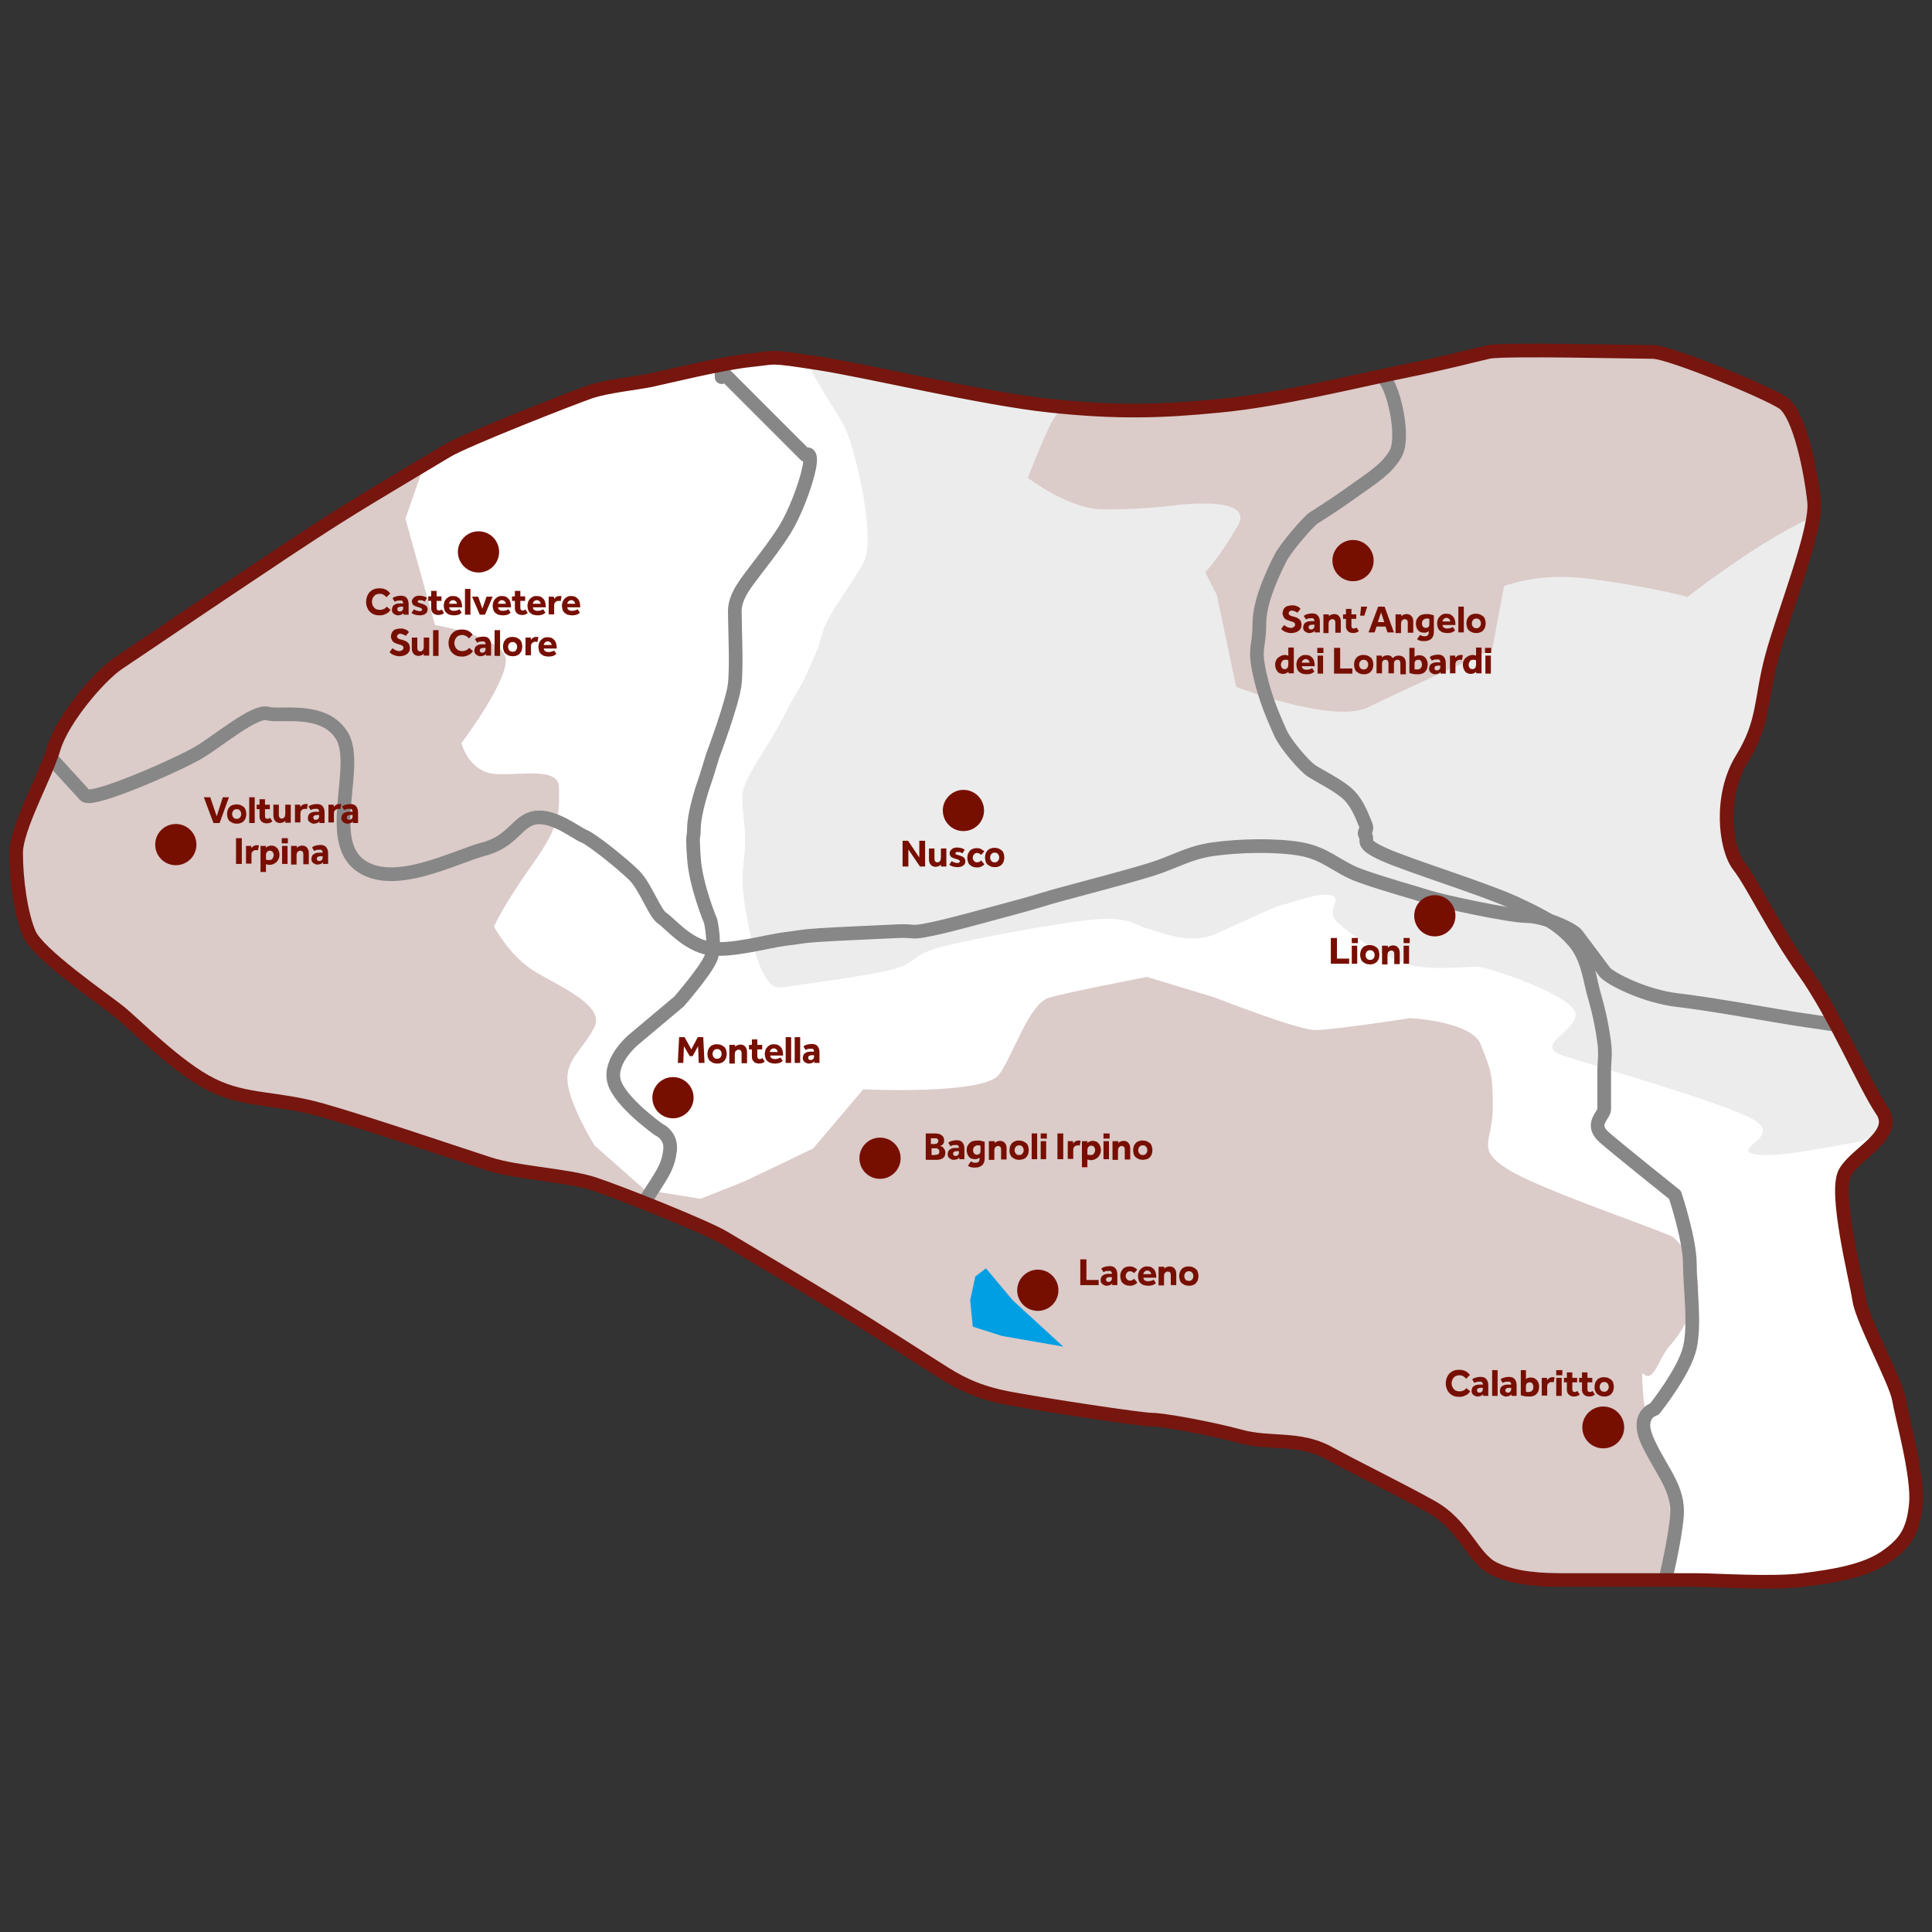 <?xml version="1.0" encoding="utf-8"?>
<!-- Generator: Adobe Illustrator 27.8.1, SVG Export Plug-In . SVG Version: 6.00 Build 0)  -->
<svg version="1.1" id="Livello_1" xmlns="http://www.w3.org/2000/svg" xmlns:xlink="http://www.w3.org/1999/xlink" x="0px" y="0px"
	 width="600px" height="600px" viewBox="0 0 600 600" style="enable-background:new 0 0 600 600;" xml:space="preserve">
<rect x="0" y="0" width="600" height="600" fill="#333333" stroke="none"/>
<style type="text/css">
	.st0{clip-path:url(#SVGID_00000145738556188201610110000007647874635328534439_);fill:#FFFFFF;}
	
		.st1{clip-path:url(#SVGID_00000145738556188201610110000007647874635328534439_);fill-rule:evenodd;clip-rule:evenodd;fill:#ECECEC;}
	
		.st2{clip-path:url(#SVGID_00000145738556188201610110000007647874635328534439_);fill-rule:evenodd;clip-rule:evenodd;fill:#DBCBC9;}
	
		.st3{clip-path:url(#SVGID_00000145738556188201610110000007647874635328534439_);fill:none;stroke:#878787;stroke-width:4.245;stroke-linejoin:round;stroke-miterlimit:22.926;}
	
		.st4{clip-path:url(#SVGID_00000145738556188201610110000007647874635328534439_);fill-rule:evenodd;clip-rule:evenodd;fill:#009FE3;}
	.st5{fill-rule:evenodd;clip-rule:evenodd;fill:#770F00;}
	.st6{fill:#770F00;}
</style>
<g>
	<g>
		<defs>
			<path id="SVGID_1_" d="M232.8,111.9c-8.7,0.9-25.6,5.1-30.8,6.2c-5.1,1-13.2,1.8-18.5,3.5c-5.3,1.8-39.3,15.1-44.8,18.5
				c-5.6,3.4-22.3,13.2-33.4,20.2c-11.1,7-22,14.4-33.4,22c-11.4,7.6-29.3,19.8-35.2,23.7c-5.9,4-17.2,17.3-19.9,26.1
				C14.3,240.8,5,257,5,264.9c0,7.9,1.4,18.9,4.1,25.1c2.6,6.2,22.9,20.2,27.7,24c4.8,3.8,18.2,17.6,29,22.9
				c10.8,5.3,19.9,3.8,34.3,7.9c14.4,4.1,43.2,13.9,51.9,16.7c8.6,2.8,24.6,3.5,32.5,6.2c7.9,2.6,34.6,13.2,40.4,16.7
				c5.9,3.5,23.7,14.1,35.2,21.1c11.4,7,27.8,17.6,33.4,21.1c5.6,3.5,11.4,6.2,21.1,7.9c9.7,1.8,39.7,6.4,43.2,6.4
				c3.5,0,18.3,2.7,27.5,5.2c9.1,2.5,18.2,0.1,27.3,5.1c9.1,5,21.4,10.9,31.8,16.7c10.4,5.7,12.9,16.1,19.6,19.3
				c6.7,3.2,14.9,3.5,22,3.5c7,0,35.9,0,41.3,0c5.4,0,22.8,1.2,32.5,0c9.8-1.2,19.2-2.8,25.5-7c6.3-4.3,8.9-8,9.7-16.7
				c0.8-8.7-4.4-27.1-5.3-32.5s-11.4-24.6-12.3-30.8c-0.9-6.2-7.9-33.4-4.4-39.6c3.5-6.2,16.7-11.6,11.4-19.3
				c-5.3-7.8-14.6-29.8-24.1-43.1c-9.5-13.3-16-27.3-20.3-32.8s-6.1-21.9,1-33.3c7-11.4,5.7-18.2,9.2-31.4
				c3.5-13.2,14.1-39.6,13.2-48.3c-0.9-8.8-4.4-27.2-9.7-30.8c-5.3-3.5-35.2-15.8-40.4-15.8c-5.3,0-46.4-1-51,0
				c-4.5,1-13.3,3.4-27.2,6.2c-13.9,2.8-38,8.8-56.3,10.5c-18.2,1.8-31.9,2.2-52.7,0c-20.9-2.2-56.5-10.8-72.1-13.2
				C238.3,110.4,241.5,111,232.8,111.9"/>
		</defs>
		<clipPath id="SVGID_00000127761123297438521230000013140657661159243443_">
			<use xlink:href="#SVGID_1_"  style="overflow:visible;"/>
		</clipPath>
		<path style="clip-path:url(#SVGID_00000127761123297438521230000013140657661159243443_);fill:#FFFFFF;" d="M232.8,111.9
			c-8.7,0.9-25.6,5.1-30.8,6.2c-5.1,1-13.2,1.8-18.5,3.5c-5.3,1.8-39.3,15.1-44.8,18.5c-5.6,3.4-22.3,13.2-33.4,20.2
			c-11.1,7-22,14.4-33.4,22c-11.4,7.6-29.3,19.8-35.2,23.7c-5.9,4-17.2,17.3-19.9,26.1C14.3,240.8,5,257,5,264.9
			c0,7.9,1.4,18.9,4.1,25.1c2.6,6.2,22.9,20.2,27.7,24c4.8,3.8,18.2,17.6,29,22.9c10.8,5.3,19.9,3.8,34.3,7.9
			c14.4,4.1,43.2,13.9,51.9,16.7c8.6,2.8,24.6,3.5,32.5,6.2c7.9,2.6,34.6,13.2,40.4,16.7c5.9,3.5,23.7,14.1,35.2,21.1
			c11.4,7,27.8,17.6,33.4,21.1s11.4,6.2,21.1,7.9c9.7,1.8,39.7,6.4,43.2,6.4c3.5,0,18.3,2.7,27.5,5.2c9.1,2.5,18.2,0.1,27.3,5.1
			c9.1,5,21.4,10.9,31.8,16.7c10.4,5.7,12.9,16.1,19.6,19.3c6.7,3.2,14.9,3.5,22,3.5c7,0,35.9,0,41.3,0s22.8,1.2,32.5,0
			c9.8-1.2,19.2-2.8,25.5-7c6.3-4.3,8.9-8,9.7-16.7c0.8-8.7-4.4-27.1-5.3-32.5c-0.9-5.4-11.4-24.6-12.3-30.8s-7.9-33.4-4.4-39.6
			c3.5-6.2,16.7-11.6,11.4-19.3c-5.3-7.8-14.6-29.8-24.1-43.1c-9.5-13.3-16-27.3-20.3-32.8c-4.2-5.6-6.1-21.9,1-33.3
			c7-11.4,5.7-18.2,9.2-31.4c3.5-13.2,14.1-39.6,13.2-48.3c-0.9-8.8-4.4-27.2-9.7-30.8c-5.3-3.5-35.2-15.8-40.4-15.8
			c-5.3,0-46.4-1-51,0s-13.3,3.4-27.2,6.2c-13.9,2.8-38,8.8-56.3,10.5c-18.2,1.8-31.9,2.2-52.7,0c-20.9-2.2-56.5-10.8-72.1-13.2
			C238.3,110.4,241.5,111,232.8,111.9z"/>
		
			<path style="clip-path:url(#SVGID_00000127761123297438521230000013140657661159243443_);fill-rule:evenodd;clip-rule:evenodd;fill:#ECECEC;" d="
			M244.3,90.3c-2.5,13.2,15.4,36.2,18.5,43.4c3.1,7.2,9.2,33.3,5.5,40.7c-3.7,7.4-11.1,15.7-12.9,22.2s-1.8,5.5-4.6,12
			c-2.8,6.5-2.8,4.6-7.4,13.9c-4.6,9.2-12.9,19.4-12.9,25c0,5.5,0.9,7.4,0.9,13.9c0,6.5-1.8,9.2,0,20.3c1.8,11.1,5.4,25.9,11.1,25
			c5.7-0.9,25.7-3.4,34.2-5.5c8.5-2.2,5.9-4.8,16.6-7.4c10.7-2.6,36.5-7.4,47.1-8.3s13.1,2.3,15.7,2.8c2.6,0.5,12.9,5.5,21.3,1.8
			c8.3-3.7,18.8-8.8,21.3-9.2c2.5-0.5,11.1-4,14.8-2.8c3.7,1.2-2.2,4.5,1.8,8.3c4.1,3.8,13.8,10.6,21.3,12.9
			c7.5,2.4,18.5,0.8,22.2,0.9c3.7,0.2,30.5,9.2,30.5,14.8c0,5.5-13.4,9.7-3.7,12.9c9.7,3.2,47.5,13.9,58.2,19.4
			c10.7,5.5-6.2,9.5,0.9,11.1c7.1,1.6,27-3.1,32.3-3.7c5.4-0.6,22.2-16.6,29.6-18.5c7.4-1.8,55.4-13.9,53.6-26.8
			c-1.8-12.9-48.1-96.1-49.9-112.7s7.4-58.2,4.6-69.3S589,64.4,576.1,63.5c-12.9-0.9-102.6-25.9-116.4-25
			c-13.9,0.9-97,17.6-106.3,20.3c-9.2,2.8-74.5,13.1-79.5,15.7C268.9,77.2,246.8,77.1,244.3,90.3"/>
		
			<path style="clip-path:url(#SVGID_00000127761123297438521230000013140657661159243443_);fill-rule:evenodd;clip-rule:evenodd;fill:#DBCBC9;" d="
			M113.1,116.2l22,18.5l-9.2,26.4l9.2,33c0,0,22,3.7,22,11c0,7.3-13.8,25.7-13.8,25.7s1.8,7.3,8.3,9.2c6.4,1.8,22-2.8,22,4.6
			c0,7.3,0.9,11-8.3,23.9c-9.2,12.9-11.9,19.3-11.9,19.3s4.6,8.3,11,12.8c6.4,4.6,23.9,11,20.2,18.4c-3.7,7.3-9.2,10.1-8.3,17.4
			c0.9,7.3,8.3,19.3,8.3,19.3l15.6,13.8l17.4,2.8l13.8-5.5l21.1-10.1l15.6-18.4c0,0,37.6,1.8,42.2-4.6c4.6-6.4,9.2-22,15.6-23.9
			c6.4-1.8,30.3-6.4,30.3-6.4l21.1,6.4c0,0,25.7,10.1,31.2,10.1c5.5,0,29.4-3.7,29.4-3.7s19.3,0.9,22,8.3c2.8,7.3,3.7,8.3,3.7,19.3
			s-5.5,12.9,4.6,19.3c10.1,6.4,48.6,19.3,51.4,21.1c0,0,12.9,11.1,5.5,24c-7.4,12.9-5.5,6.5-10.2,15.7c-4.6,9.2-5.5-4.6-4.6,9.2
			c0.9,13.9,9.2,20.3,8.3,32.3c-0.9,12,7.4,12.9-4.6,28.6c-12,15.7-7.4,24-26.8,27.7c-19.4,3.7-9.2,10.2-38.8,7.4
			c-29.6-2.8-50.8-21.3-121.1-31.4c-70.2-10.2-153.4-27.7-171.9-31.4c-18.5-3.7-90.6-18.5-113.7-41.6
			c-23.1-23.1-52.7-58.2-58.2-71.2c-5.5-12.9-22.2-43.4-22.2-60.1c0-16.6,6.5-53.6,18.5-73c12-19.4,21.3-35.1,39.7-49.9
			c18.5-14.8,56.4-37,56.4-37L113.1,116.2z"/>
		
			<path style="clip-path:url(#SVGID_00000127761123297438521230000013140657661159243443_);fill-rule:evenodd;clip-rule:evenodd;fill:#DBCBC9;" d="
			M345.4,103.9c-6.3,12.5-16.3,22.3-19,27.6c-2.7,5.3-7.2,16.9-7.2,16.9s12.7,9.8,23.5,9.8c10.9,0,19-0.9,19-0.9s29-4.5,22.6,6.2
			c-6.3,10.7-10,14.2-10,14.2l3.6,7.1l6,28.5c0,0,30.1,11.7,41.1,6.3c11-5.4,38.4-17.9,38.4-17.9l3.7-19.7c0,0,9.1-3.6,21.9-2.7
			c12.8,0.9,38.4,6.3,34.8,6.3c0,0,29.6-23.3,44.9-26.9c15.3-3.6,25.1,0.9,38.8-11.1c5.5-10.2-20.3-91.5-41.6-95.2
			c-21.3-3.7-96.1-28.6-110-25c-13.9,3.7-72.1,35.1-72.1,35.1L345.4,103.9z"/>
		
			<path style="clip-path:url(#SVGID_00000127761123297438521230000013140657661159243443_);fill:none;stroke:#878787;stroke-width:4.245;stroke-linejoin:round;stroke-miterlimit:22.926;" d="
			M616.5,328c-5.8-1.7-26.6-6.8-31.2-7.5s-23.1-3.4-27.8-4.1s-26-4.6-36.5-5.8c-10.4-1.2-21.1-6.8-22.6-8.7
			c-1.4-1.9-7.2-9.6-8.7-11.6c-1.4-1.9-10.4-5.8-15.6-5.8c-5.2,0-26.4-4.6-30.1-5.8c-3.7-1.2-15.3-4.4-22-6.9
			c-6.7-2.5-10.2-6.7-17.9-8.1c-7.7-1.4-19.3-1.1-27.2,0c-7.9,1.1-11.9,4-19.7,6.4s-20.6,5.7-27.2,7.5s-5.3,1.6-12.1,3.5
			c-6.8,1.8-22.3,6.2-28.9,7.5c-6.6,1.4-4.6,0.3-10.4,0.6c-5.8,0.3-18.5,0.8-24.3,1.2c-5.8,0.4-4.7,0.5-10.4,1.2
			c-5.7,0.7-17,4-23.7,2.9c-6.8-1.1-12.1-7.7-14.5-9.3c-2.4-1.5-5.2-9.8-8.7-13.3c-3.5-3.5-13.1-11.2-15.6-12.2
			c-2.5-1-9.2-6.5-15-5.8c-5.8,0.8-6.9,7.4-16.2,9.8c-9.3,2.5-28.5,12.9-38.8,4.7c-10.3-8.3,0.3-30.7-5.2-39.9
			c-5.6-9.2-19.3-5.8-23.1-6.9c-3.9-1.2-15.6,8.7-21.4,12.1c-5.8,3.5-33.1,15.6-35.3,13.3c-2.1-2.3-10.6-11.6-12.7-13.9
			c-2.1-2.3-21.4-6.4-24.3-11S-35.4,202-35.4,202"/>
		
			<path style="clip-path:url(#SVGID_00000127761123297438521230000013140657661159243443_);fill:none;stroke:#878787;stroke-width:4.245;stroke-linejoin:round;stroke-miterlimit:22.926;" d="
			M226.4,98c0,0-2.3,4.6-2.3,9.2c0,4.6,0,13.9,0,8.1c8.7,8.7,17.3,17.3,26,26c0,0,2.3-1.7,1.2,4c-1.2,5.8-4.6,14.4-7.5,19.1
			c-2.9,4.6-5.2,7.5-8.7,12.1c-3.5,4.6-6.9,8.7-6.9,13.3c0,4.6,0.6,16.8,0,22.5c-0.6,5.8-6.9,22.5-6.9,22.5s-1.7,5.8-2.9,9.2
			c-1.2,3.5-2.9,9.8-2.9,13.3c0,3.5-0.6,0.6,0,9.2c0.6,8.7,5.2,19.6,5.2,19.6s1.7,7.5,0,11.6c-1.7,4-9.8,13.3-9.8,13.3
			c-4.8,4-9.6,8.1-14.4,12.1c0,0-7.5,6.4-5.8,12.7c1.7,6.4,13.9,15,13.9,15s4,1.7,3.5,6.4c-0.6,4.6-1.7,6.4-5.8,12.7
			c-4,6.4-8.7,13.3-8.7,13.3"/>
		
			<path style="clip-path:url(#SVGID_00000127761123297438521230000013140657661159243443_);fill:none;stroke:#878787;stroke-width:4.245;stroke-linejoin:round;stroke-miterlimit:22.926;" d="
			M422.3,95.1c0.4,4.4-0.4,8.9,1.2,13.3c1.6,4.4,6.2,7.5,8.1,12.1c1.9,4.6,3,10.9,2.9,15c-0.1,4.1-0.7,5.5-3.5,8.7
			c-2.8,3.2-8.9,7-12.7,9.8c-3.9,2.8-8.7,5.8-10.4,6.9c-1.7,1.2-8.7,9.2-10.4,12.7c-1.7,3.5-6.4,12.7-6.4,20.2c0,7.5-1.7,6.9,0,15
			c1.7,8.1,4.6,14.4,6.4,18.5c1.7,4,7.9,10.9,9.8,12.1c1.9,1.3,8.7,4.6,11.6,7.5c2.9,2.9,4.3,7.1,5.2,9.2c0.9,2.2-1,1.8,0,3.5
			c1,1.6-2,2.3,5.8,5.8c7.8,3.5,30.6,10.5,40.5,15c9.9,4.6,14.1,7,18.5,12.1c4.4,5.2,4.8,12.1,6.4,17.3c1.5,5.2,2.4,10,2.9,13.9
			c0.5,3.9,0,5.8,0,9.2s0,9.6,0,11.6c0,1.9-4.6,4.6,0,8.7c4.6,4,22,17.9,22,17.9s4.6,13.9,4.6,21.4c0,7.5,1.7,18.5,0,26
			c-1.7,7.5-11,19.1-11,19.1s-6.4,1.7-1.7,11c4.6,9.2,9.2,13.9,8.7,22c-0.6,8.1-4,21.4-4.6,24.9"/>
		
			<polygon style="clip-path:url(#SVGID_00000127761123297438521230000013140657661159243443_);fill-rule:evenodd;clip-rule:evenodd;fill:#009FE3;" points="
			301.3,403.8 302.1,412 311.2,414.9 330.2,418.2 314.5,403.8 306.2,393.9 302.9,396.4 		"/>
		
			<use xlink:href="#SVGID_1_"  style="overflow:visible;fill-rule:evenodd;clip-rule:evenodd;fill:none;stroke:#76160E;stroke-width:4.245;stroke-miterlimit:10;"/>
	</g>
	<path class="st5" d="M445.6,278c3.6,0,6.4,2.9,6.4,6.4c0,3.6-2.9,6.4-6.4,6.4c-3.6,0-6.4-2.9-6.4-6.4
		C439.2,280.8,442,278,445.6,278"/>
	<path class="st6" d="M435.9,293.7h1.7v5.6h-1.7V293.7z M435.9,291.3h1.9v1.6h-1.9V291.3z M429.3,293.7h1.7l0,0.6
		c0.2-0.2,0.4-0.4,0.7-0.5c0.3-0.1,0.6-0.2,0.9-0.2c0.6,0,1.2,0.2,1.5,0.6c0.4,0.4,0.6,1,0.6,1.7v3.5h-1.7v-3.2
		c0-0.3-0.1-0.6-0.2-0.7c-0.2-0.2-0.4-0.3-0.7-0.3c-0.2,0-0.4,0-0.5,0.1c-0.1,0.1-0.3,0.2-0.4,0.3c-0.1,0.1-0.2,0.2-0.2,0.4
		c0,0.1-0.1,0.3-0.1,0.5v3h-1.7V293.7z M422.4,296.5c0-0.4,0.1-0.8,0.2-1.2c0.1-0.4,0.4-0.7,0.6-1c0.3-0.3,0.6-0.5,1-0.6
		c0.4-0.2,0.8-0.2,1.2-0.2c0.4,0,0.9,0.1,1.2,0.2c0.4,0.2,0.7,0.4,1,0.6c0.3,0.3,0.5,0.6,0.6,1c0.1,0.4,0.2,0.8,0.2,1.2
		c0,0.4-0.1,0.8-0.2,1.2c-0.1,0.4-0.4,0.7-0.6,1c-0.3,0.3-0.6,0.5-1,0.6c-0.4,0.2-0.8,0.2-1.2,0.2c-0.4,0-0.9-0.1-1.2-0.2
		c-0.4-0.2-0.7-0.4-1-0.6c-0.3-0.3-0.5-0.6-0.6-1C422.5,297.3,422.4,297,422.4,296.5z M425.5,298.1c0.2,0,0.4,0,0.6-0.1
		c0.2-0.1,0.3-0.2,0.4-0.3c0.1-0.1,0.2-0.3,0.3-0.5c0.1-0.2,0.1-0.4,0.1-0.6c0-0.2,0-0.4-0.1-0.6c-0.1-0.2-0.1-0.3-0.3-0.5
		c-0.1-0.1-0.3-0.3-0.4-0.3c-0.2-0.1-0.4-0.1-0.6-0.1c-0.2,0-0.4,0-0.6,0.1c-0.2,0.1-0.3,0.2-0.4,0.3c-0.1,0.1-0.2,0.3-0.3,0.5
		c-0.1,0.2-0.1,0.4-0.1,0.6c0,0.2,0,0.4,0.1,0.6c0.1,0.2,0.1,0.3,0.3,0.5c0.1,0.1,0.3,0.3,0.4,0.3C425,298,425.2,298.1,425.5,298.1z
		 M419.8,293.7h1.7v5.6h-1.7V293.7z M419.8,291.3h1.9v1.6h-1.9V291.3z M413.4,291.3h1.8v6.4h3.8v1.6h-5.7V291.3z"/>
	<path class="st5" d="M497.9,436.8c3.6,0,6.5,2.9,6.5,6.5c0,3.6-2.9,6.5-6.5,6.5c-3.6,0-6.5-2.9-6.5-6.5
		C491.4,439.7,494.3,436.8,497.9,436.8"/>
	<path class="st6" d="M495.2,430.7c0-0.4,0.1-0.8,0.2-1.2c0.1-0.4,0.4-0.7,0.6-1c0.3-0.3,0.6-0.5,1-0.6c0.4-0.2,0.8-0.2,1.2-0.2
		c0.4,0,0.9,0.1,1.2,0.2c0.4,0.2,0.7,0.4,1,0.6c0.3,0.3,0.5,0.6,0.6,1c0.1,0.4,0.2,0.8,0.2,1.2c0,0.4-0.1,0.8-0.2,1.2
		c-0.1,0.4-0.4,0.7-0.6,1c-0.3,0.3-0.6,0.5-1,0.6c-0.4,0.2-0.8,0.2-1.2,0.2c-0.4,0-0.9-0.1-1.2-0.2c-0.4-0.2-0.7-0.4-1-0.6
		c-0.3-0.3-0.5-0.6-0.6-1C495.2,431.5,495.2,431.1,495.2,430.7 M498.2,432.2c0.2,0,0.4,0,0.6-0.1c0.2-0.1,0.3-0.2,0.4-0.3
		c0.1-0.1,0.2-0.3,0.3-0.5c0.1-0.2,0.1-0.4,0.1-0.6c0-0.2,0-0.4-0.1-0.6c-0.1-0.2-0.1-0.3-0.3-0.5c-0.1-0.1-0.3-0.3-0.4-0.3
		c-0.2-0.1-0.4-0.1-0.6-0.1c-0.2,0-0.4,0-0.6,0.1c-0.2,0.1-0.3,0.2-0.4,0.3c-0.1,0.1-0.2,0.3-0.3,0.5c-0.1,0.2-0.1,0.4-0.1,0.6
		c0,0.2,0,0.4,0.1,0.6c0.1,0.2,0.1,0.3,0.3,0.5c0.1,0.1,0.3,0.3,0.4,0.3C497.8,432.2,498,432.2,498.2,432.2z M491.3,429.3h-0.9v-1.4
		h0.9v-1.7h1.7v1.7h1.5v1.4H493v2.2c0,0.3,0.1,0.5,0.2,0.6c0.1,0.1,0.3,0.2,0.5,0.2c0.2,0,0.3,0,0.5-0.1c0.1-0.1,0.2-0.1,0.4-0.2
		l0.7,1.1c-0.5,0.4-1.1,0.6-1.8,0.6c-0.4,0-0.7-0.1-1-0.2c-0.3-0.1-0.5-0.3-0.7-0.5c-0.2-0.2-0.3-0.5-0.4-0.7
		c-0.1-0.3-0.1-0.6-0.1-1V429.3z M486.6,429.3h-0.9v-1.4h0.9v-1.7h1.7v1.7h1.5v1.4h-1.5v2.2c0,0.3,0.1,0.5,0.2,0.6
		c0.1,0.1,0.3,0.2,0.5,0.2c0.2,0,0.3,0,0.5-0.1c0.1-0.1,0.2-0.1,0.4-0.2l0.7,1.1c-0.5,0.4-1.1,0.6-1.8,0.6c-0.4,0-0.7-0.1-1-0.2
		c-0.3-0.1-0.5-0.3-0.7-0.5c-0.2-0.2-0.3-0.5-0.4-0.7c-0.1-0.3-0.1-0.6-0.1-1V429.3z M483.3,427.9h1.7v5.6h-1.7V427.9z M483.3,425.5
		h1.9v1.6h-1.9V425.5z M478.7,427.9h1.7l0.1,0.7c0.1-0.2,0.3-0.4,0.6-0.6c0.3-0.2,0.6-0.3,1-0.3c0.2,0,0.3,0,0.4,0
		c0.1,0,0.2,0,0.3,0.1l-0.3,1.5c-0.2-0.1-0.4-0.1-0.6-0.1c-0.4,0-0.7,0.1-1,0.4c-0.3,0.2-0.4,0.6-0.4,1v2.8h-1.7V427.9z
		 M472.2,425.5h1.7v2.8c0.2-0.2,0.4-0.3,0.7-0.4c0.3-0.1,0.6-0.1,0.8-0.1c0.4,0,0.8,0.1,1.1,0.2c0.3,0.2,0.6,0.4,0.8,0.6
		c0.2,0.3,0.4,0.6,0.5,0.9c0.1,0.3,0.2,0.7,0.2,1.1c0,0.5-0.1,0.9-0.2,1.3c-0.1,0.4-0.4,0.7-0.6,1c-0.3,0.3-0.6,0.5-1,0.6
		c-0.4,0.2-0.9,0.2-1.4,0.2c-0.5,0-0.9,0-1.4-0.1c-0.4-0.1-0.8-0.2-1.1-0.3V425.5z M473.9,432.2c0.1,0,0.2,0.1,0.3,0.1
		c0.1,0,0.3,0,0.5,0c0.5,0,0.8-0.1,1.1-0.4c0.3-0.3,0.4-0.7,0.4-1.2c0-0.2,0-0.3-0.1-0.5c0-0.2-0.1-0.3-0.2-0.5
		c-0.1-0.1-0.2-0.2-0.3-0.3c-0.1-0.1-0.3-0.1-0.5-0.1c-0.4,0-0.7,0.1-0.9,0.3c-0.2,0.2-0.3,0.5-0.3,0.8V432.2z M469.4,431
		c0,0-0.1,0-0.2,0c-0.1,0-0.2,0-0.4,0c-0.5,0-0.8,0.1-1,0.2c-0.2,0.1-0.3,0.3-0.3,0.6c0,0.5,0.3,0.7,0.8,0.7c0.1,0,0.3,0,0.4-0.1
		c0.1,0,0.2-0.1,0.3-0.2c0.1-0.1,0.2-0.2,0.2-0.3c0.1-0.1,0.1-0.3,0.1-0.4V431z M469.4,433c-0.2,0.2-0.4,0.4-0.7,0.5
		c-0.3,0.1-0.6,0.2-1,0.2c-0.2,0-0.4,0-0.6-0.1c-0.2-0.1-0.4-0.2-0.6-0.3c-0.2-0.1-0.3-0.3-0.5-0.5c-0.1-0.2-0.2-0.5-0.2-0.8
		c0-0.3,0.1-0.6,0.2-0.9c0.1-0.3,0.3-0.5,0.5-0.6c0.2-0.2,0.5-0.3,0.8-0.4c0.3-0.1,0.7-0.1,1-0.1c0.2,0,0.4,0,0.6,0
		c0.2,0,0.3,0,0.4,0v-0.1c0-0.1,0-0.3-0.1-0.4c-0.1-0.1-0.1-0.2-0.2-0.3c-0.1-0.1-0.2-0.1-0.3-0.1c-0.1,0-0.3,0-0.4,0
		c-0.4,0-0.7,0-1,0.1c-0.3,0.1-0.5,0.2-0.6,0.3l-0.7-1.1c0.1-0.1,0.3-0.2,0.4-0.3c0.2-0.1,0.3-0.2,0.5-0.2c0.2-0.1,0.4-0.1,0.7-0.2
		c0.3,0,0.6-0.1,0.9-0.1c0.9,0,1.5,0.2,1.9,0.7c0.4,0.5,0.6,1.1,0.6,1.9v3.3h-1.6L469.4,433z M463.4,425.5h1.7v8h-1.7V425.5z
		 M460.6,431c0,0-0.1,0-0.2,0c-0.1,0-0.2,0-0.4,0c-0.5,0-0.8,0.1-1,0.2c-0.2,0.1-0.3,0.3-0.3,0.6c0,0.5,0.3,0.7,0.8,0.7
		c0.1,0,0.3,0,0.4-0.1c0.1,0,0.2-0.1,0.3-0.2c0.1-0.1,0.2-0.2,0.2-0.3c0.1-0.1,0.1-0.3,0.1-0.4V431z M460.6,433
		c-0.2,0.2-0.4,0.4-0.7,0.5c-0.3,0.1-0.6,0.2-1,0.2c-0.2,0-0.4,0-0.6-0.1c-0.2-0.1-0.4-0.2-0.6-0.3s-0.3-0.3-0.5-0.5
		c-0.1-0.2-0.2-0.5-0.2-0.8c0-0.3,0.1-0.6,0.2-0.9c0.1-0.3,0.3-0.5,0.5-0.6c0.2-0.2,0.5-0.3,0.8-0.4c0.3-0.1,0.7-0.1,1-0.1
		c0.2,0,0.4,0,0.6,0c0.2,0,0.3,0,0.4,0v-0.1c0-0.1,0-0.3-0.1-0.4c-0.1-0.1-0.1-0.2-0.2-0.3c-0.1-0.1-0.2-0.1-0.3-0.1
		c-0.1,0-0.3,0-0.4,0c-0.4,0-0.7,0-1,0.1c-0.3,0.1-0.5,0.2-0.6,0.3l-0.7-1.1c0.1-0.1,0.3-0.2,0.4-0.3c0.2-0.1,0.3-0.2,0.5-0.2
		c0.2-0.1,0.4-0.1,0.7-0.2c0.3,0,0.6-0.1,0.9-0.1c0.9,0,1.5,0.2,1.9,0.7c0.4,0.5,0.6,1.1,0.6,1.9v3.3h-1.6L460.6,433z M456.6,432.1
		c-0.2,0.2-0.4,0.5-0.6,0.7c-0.2,0.2-0.5,0.4-0.8,0.5c-0.3,0.2-0.6,0.3-1,0.4c-0.3,0.1-0.7,0.1-1.1,0.1c-0.6,0-1.2-0.1-1.7-0.3
		c-0.5-0.2-0.9-0.5-1.3-0.9c-0.4-0.4-0.6-0.8-0.8-1.3c-0.2-0.5-0.3-1.1-0.3-1.7c0-0.6,0.1-1.1,0.3-1.7c0.2-0.5,0.5-1,0.8-1.3
		c0.4-0.4,0.8-0.7,1.3-0.9c0.5-0.2,1.1-0.3,1.7-0.3c0.7,0,1.4,0.1,2,0.4c0.6,0.3,1,0.7,1.4,1.2l-1.2,1.2c-0.2-0.3-0.5-0.6-0.9-0.8
		c-0.3-0.2-0.7-0.3-1.2-0.3c-0.4,0-0.7,0.1-1,0.2c-0.3,0.1-0.5,0.3-0.7,0.5c-0.2,0.2-0.4,0.5-0.5,0.8c-0.1,0.3-0.2,0.6-0.2,1
		c0,0.4,0.1,0.7,0.2,1c0.1,0.3,0.3,0.6,0.5,0.8c0.2,0.2,0.4,0.4,0.7,0.5c0.3,0.1,0.6,0.2,1,0.2c0.3,0,0.5,0,0.8-0.1
		c0.2-0.1,0.4-0.1,0.6-0.2c0.2-0.1,0.3-0.2,0.4-0.3c0.1-0.1,0.3-0.3,0.4-0.4L456.6,432.1z"/>
	<path class="st6" d="M351.9,357.2c0-0.4,0.1-0.8,0.2-1.2c0.1-0.4,0.4-0.7,0.6-1c0.3-0.3,0.6-0.5,1-0.6c0.4-0.2,0.8-0.2,1.2-0.2
		c0.4,0,0.9,0.1,1.2,0.2c0.4,0.2,0.7,0.4,1,0.6c0.3,0.3,0.5,0.6,0.6,1c0.1,0.4,0.2,0.8,0.2,1.2c0,0.4-0.1,0.8-0.2,1.2
		s-0.4,0.7-0.6,1c-0.3,0.3-0.6,0.5-1,0.6s-0.8,0.2-1.2,0.2c-0.4,0-0.9-0.1-1.2-0.2c-0.4-0.2-0.7-0.4-1-0.6c-0.3-0.3-0.5-0.6-0.6-1
		S351.9,357.6,351.9,357.2 M354.9,358.7c0.2,0,0.4,0,0.6-0.1c0.2-0.1,0.3-0.2,0.4-0.3c0.1-0.1,0.2-0.3,0.3-0.5
		c0.1-0.2,0.1-0.4,0.1-0.6c0-0.2,0-0.4-0.1-0.6c-0.1-0.2-0.1-0.3-0.3-0.5c-0.1-0.1-0.3-0.3-0.4-0.3c-0.2-0.1-0.4-0.1-0.6-0.1
		c-0.2,0-0.4,0-0.6,0.1c-0.2,0.1-0.3,0.2-0.4,0.3c-0.1,0.1-0.2,0.3-0.3,0.5c-0.1,0.2-0.1,0.4-0.1,0.6c0,0.2,0,0.4,0.1,0.6
		c0.1,0.2,0.1,0.3,0.3,0.5c0.1,0.1,0.3,0.3,0.4,0.3C354.5,358.7,354.7,358.7,354.9,358.7z M345.6,354.4h1.7l0,0.6
		c0.2-0.2,0.4-0.4,0.7-0.5c0.3-0.1,0.6-0.2,0.9-0.2c0.6,0,1.2,0.2,1.5,0.6c0.4,0.4,0.6,1,0.6,1.7v3.5h-1.7v-3.2
		c0-0.3-0.1-0.6-0.2-0.7s-0.4-0.3-0.7-0.3c-0.2,0-0.4,0-0.5,0.1c-0.1,0.1-0.3,0.2-0.4,0.3c-0.1,0.1-0.2,0.2-0.2,0.4
		c0,0.1-0.1,0.3-0.1,0.5v3h-1.7V354.4z M342.7,354.4h1.7v5.6h-1.7V354.4z M342.7,352h1.9v1.6h-1.9V352z M337.7,358.5
		c0.2,0.2,0.6,0.2,1,0.2c0.4,0,0.8-0.1,1-0.4c0.2-0.3,0.4-0.7,0.4-1.1c0-0.2,0-0.4-0.1-0.5c0-0.2-0.1-0.3-0.2-0.5
		c-0.1-0.1-0.2-0.2-0.4-0.3c-0.1-0.1-0.3-0.1-0.5-0.1c-0.2,0-0.4,0-0.5,0.1c-0.1,0.1-0.3,0.2-0.4,0.3c-0.1,0.1-0.2,0.3-0.2,0.4
		c-0.1,0.2-0.1,0.3-0.1,0.5V358.5z M336,354.4h1.7c0,0.1,0,0.2,0,0.3c0,0.1,0,0.2,0,0.3c0.2-0.2,0.4-0.4,0.7-0.5
		c0.3-0.1,0.6-0.2,0.9-0.2c0.4,0,0.8,0.1,1.1,0.2s0.6,0.4,0.8,0.6c0.2,0.3,0.4,0.6,0.5,0.9c0.1,0.3,0.2,0.7,0.2,1.1
		c0,0.5-0.1,1-0.3,1.4c-0.2,0.4-0.4,0.7-0.7,1c-0.3,0.2-0.6,0.4-1,0.6c-0.4,0.1-0.7,0.2-1,0.2c-0.3,0-0.5,0-0.7-0.1
		c-0.2,0-0.3-0.1-0.5-0.1v2.4H336V354.4z M331.5,354.4h1.7l0.1,0.7c0.1-0.2,0.3-0.4,0.6-0.6c0.3-0.2,0.6-0.3,1-0.3
		c0.2,0,0.3,0,0.4,0c0.1,0,0.2,0,0.3,0.1l-0.3,1.5c-0.2-0.1-0.4-0.1-0.6-0.1c-0.4,0-0.7,0.1-1,0.4c-0.3,0.2-0.4,0.6-0.4,1v2.8h-1.7
		V354.4z M328.4,352h1.8v8h-1.8V352z M323.2,354.4h1.7v5.6h-1.7V354.4z M323.2,352h1.9v1.6h-1.9V352z M320.4,352h1.7v8h-1.7V352z
		 M313.5,357.2c0-0.4,0.1-0.8,0.2-1.2c0.1-0.4,0.4-0.7,0.6-1c0.3-0.3,0.6-0.5,1-0.6c0.4-0.2,0.8-0.2,1.2-0.2c0.4,0,0.9,0.1,1.2,0.2
		c0.4,0.2,0.7,0.4,1,0.6c0.3,0.3,0.5,0.6,0.6,1c0.1,0.4,0.2,0.8,0.2,1.2c0,0.4-0.1,0.8-0.2,1.2c-0.1,0.4-0.4,0.7-0.6,1
		c-0.3,0.3-0.6,0.5-1,0.6s-0.8,0.2-1.2,0.2c-0.4,0-0.9-0.1-1.2-0.2c-0.4-0.2-0.7-0.4-1-0.6c-0.3-0.3-0.5-0.6-0.6-1
		C313.5,358,313.5,357.6,313.5,357.2z M316.5,358.7c0.2,0,0.4,0,0.6-0.1c0.2-0.1,0.3-0.2,0.4-0.3c0.1-0.1,0.2-0.3,0.3-0.5
		c0.1-0.2,0.1-0.4,0.1-0.6c0-0.2,0-0.4-0.1-0.6c-0.1-0.2-0.1-0.3-0.3-0.5c-0.1-0.1-0.3-0.3-0.4-0.3c-0.2-0.1-0.4-0.1-0.6-0.1
		c-0.2,0-0.4,0-0.6,0.1c-0.2,0.1-0.3,0.2-0.4,0.3c-0.1,0.1-0.2,0.3-0.3,0.5c-0.1,0.2-0.1,0.4-0.1,0.6c0,0.2,0,0.4,0.1,0.6
		c0.1,0.2,0.1,0.3,0.3,0.5c0.1,0.1,0.3,0.3,0.4,0.3C316.1,358.7,316.3,358.7,316.5,358.7z M307.2,354.4h1.7l0,0.6
		c0.2-0.2,0.4-0.4,0.7-0.5c0.3-0.1,0.6-0.2,0.9-0.2c0.6,0,1.2,0.2,1.5,0.6c0.4,0.4,0.6,1,0.6,1.7v3.5h-1.7v-3.2
		c0-0.3-0.1-0.6-0.2-0.7s-0.4-0.3-0.7-0.3c-0.2,0-0.4,0-0.5,0.1c-0.1,0.1-0.3,0.2-0.4,0.3c-0.1,0.1-0.2,0.2-0.2,0.4
		c0,0.1-0.1,0.3-0.1,0.5v3h-1.7V354.4z M304.4,355.8c-0.1,0-0.2-0.1-0.3-0.1c-0.1,0-0.3,0-0.4,0c-0.2,0-0.5,0-0.6,0.1
		c-0.2,0.1-0.3,0.2-0.5,0.3c-0.1,0.1-0.2,0.3-0.3,0.5c-0.1,0.2-0.1,0.4-0.1,0.6c0,0.4,0.1,0.7,0.3,1c0.2,0.2,0.5,0.4,0.9,0.4
		c0.4,0,0.6-0.1,0.8-0.3c0.2-0.2,0.3-0.4,0.3-0.8V355.8z M301.5,360.7c0.2,0.1,0.5,0.2,0.7,0.3c0.3,0.1,0.5,0.1,0.8,0.1
		c0.4,0,0.7-0.1,0.9-0.3c0.2-0.2,0.3-0.5,0.3-0.9v-0.4c-0.4,0.3-0.8,0.5-1.4,0.5c-0.4,0-0.8-0.1-1.1-0.2c-0.3-0.1-0.6-0.3-0.8-0.6
		c-0.2-0.2-0.4-0.5-0.5-0.9c-0.1-0.3-0.2-0.7-0.2-1.1c0-0.5,0.1-0.9,0.2-1.2c0.2-0.4,0.4-0.7,0.7-1c0.3-0.3,0.6-0.5,1-0.6
		c0.4-0.1,0.8-0.2,1.3-0.2c0.5,0,0.9,0,1.3,0.1c0.4,0.1,0.8,0.2,1.1,0.3v5.2c0,0.9-0.3,1.6-0.8,2.1c-0.5,0.4-1.2,0.7-2.1,0.7
		c-0.5,0-0.9,0-1.3-0.1c-0.4-0.1-0.7-0.2-1-0.5L301.5,360.7z M297.9,357.5c0,0-0.1,0-0.2,0c-0.1,0-0.2,0-0.4,0c-0.5,0-0.8,0.1-1,0.2
		c-0.2,0.1-0.3,0.3-0.3,0.6c0,0.5,0.3,0.7,0.8,0.7c0.1,0,0.3,0,0.4-0.1c0.1,0,0.2-0.1,0.3-0.2c0.1-0.1,0.2-0.2,0.2-0.3
		c0.1-0.1,0.1-0.3,0.1-0.4V357.5z M297.9,359.5c-0.2,0.2-0.4,0.4-0.7,0.5c-0.3,0.1-0.6,0.2-1,0.2c-0.2,0-0.4,0-0.6-0.1
		c-0.2-0.1-0.4-0.2-0.6-0.3c-0.2-0.1-0.3-0.3-0.5-0.5c-0.1-0.2-0.2-0.5-0.2-0.8c0-0.3,0.1-0.6,0.2-0.9c0.1-0.3,0.3-0.5,0.5-0.6
		c0.2-0.2,0.5-0.3,0.8-0.4c0.3-0.1,0.7-0.1,1-0.1c0.2,0,0.4,0,0.6,0c0.2,0,0.3,0,0.4,0v-0.1c0-0.1,0-0.3-0.1-0.4
		c-0.1-0.1-0.1-0.2-0.2-0.3c-0.1-0.1-0.2-0.1-0.3-0.1c-0.1,0-0.3,0-0.4,0c-0.4,0-0.7,0-1,0.1c-0.3,0.1-0.5,0.2-0.6,0.3l-0.7-1.1
		c0.1-0.1,0.3-0.2,0.4-0.3c0.2-0.1,0.3-0.2,0.5-0.2c0.2-0.1,0.4-0.1,0.7-0.2c0.3,0,0.6-0.1,0.9-0.1c0.9,0,1.5,0.2,1.9,0.7
		c0.4,0.5,0.6,1.1,0.6,1.9v3.3h-1.6L297.9,359.5z M290.5,358.6c0.1,0,0.3,0,0.4,0c0.2,0,0.3-0.1,0.4-0.1c0.1-0.1,0.3-0.2,0.3-0.3
		c0.1-0.1,0.1-0.3,0.1-0.6c0-0.2,0-0.4-0.1-0.5c-0.1-0.1-0.2-0.2-0.3-0.3c-0.1-0.1-0.3-0.1-0.4-0.2c-0.2,0-0.3,0-0.4,0h-1.2v2.1
		H290.5z M290.4,355.2c0.1,0,0.3,0,0.4,0c0.1,0,0.2-0.1,0.3-0.2c0.1-0.1,0.2-0.2,0.2-0.3c0.1-0.1,0.1-0.3,0.1-0.4
		c0-0.2,0-0.3-0.1-0.4c-0.1-0.1-0.1-0.2-0.3-0.3c-0.1-0.1-0.2-0.1-0.4-0.1c-0.1,0-0.3,0-0.4,0h-1.1v1.8H290.4z M287.5,352h3
		c0.5,0,0.9,0.1,1.3,0.2c0.3,0.1,0.6,0.3,0.8,0.5c0.2,0.2,0.4,0.4,0.5,0.7c0.1,0.3,0.1,0.5,0.1,0.8c0,0.3,0,0.5-0.1,0.7
		c-0.1,0.2-0.2,0.4-0.3,0.5c-0.1,0.1-0.3,0.3-0.4,0.3c-0.1,0.1-0.3,0.1-0.4,0.2c0.1,0,0.3,0.1,0.5,0.2c0.2,0.1,0.4,0.2,0.5,0.4
		c0.2,0.2,0.3,0.4,0.4,0.6c0.1,0.2,0.2,0.5,0.2,0.8c0,0.4-0.1,0.8-0.2,1.1c-0.1,0.3-0.4,0.5-0.6,0.7c-0.3,0.2-0.6,0.3-1,0.4
		c-0.4,0.1-0.8,0.1-1.3,0.1h-3V352z"/>
	<path class="st5" d="M273.3,353.3c3.6,0,6.4,2.9,6.4,6.4s-2.9,6.4-6.4,6.4c-3.6,0-6.4-2.9-6.4-6.4S269.7,353.3,273.3,353.3"/>
	<path class="st5" d="M209,334.5c3.6,0,6.4,2.9,6.4,6.4s-2.9,6.4-6.4,6.4c-3.6,0-6.4-2.9-6.4-6.4S205.4,334.5,209,334.5"/>
	<path class="st6" d="M252.9,327.7c0,0-0.1,0-0.2,0c-0.1,0-0.2,0-0.4,0c-0.5,0-0.8,0.1-1,0.2c-0.2,0.1-0.3,0.3-0.3,0.6
		c0,0.5,0.3,0.7,0.8,0.7c0.1,0,0.3,0,0.4-0.1c0.1,0,0.2-0.1,0.3-0.2s0.2-0.2,0.2-0.3c0.1-0.1,0.1-0.3,0.1-0.4V327.7z M252.9,329.6
		c-0.2,0.2-0.4,0.4-0.7,0.5c-0.3,0.1-0.6,0.2-1,0.2c-0.2,0-0.4,0-0.6-0.1c-0.2-0.1-0.4-0.2-0.6-0.3s-0.3-0.3-0.5-0.5
		c-0.1-0.2-0.2-0.5-0.2-0.8c0-0.3,0.1-0.6,0.2-0.9c0.1-0.3,0.3-0.5,0.5-0.6c0.2-0.2,0.5-0.3,0.8-0.4c0.3-0.1,0.7-0.1,1-0.1
		c0.2,0,0.4,0,0.6,0c0.2,0,0.3,0,0.4,0v-0.1c0-0.1,0-0.3-0.1-0.4c-0.1-0.1-0.1-0.2-0.2-0.3c-0.1-0.1-0.2-0.1-0.3-0.1
		c-0.1,0-0.3,0-0.4,0c-0.4,0-0.7,0-1,0.1c-0.3,0.1-0.5,0.2-0.6,0.3l-0.7-1.1c0.1-0.1,0.3-0.2,0.4-0.3c0.2-0.1,0.3-0.2,0.5-0.2
		c0.2-0.1,0.4-0.1,0.7-0.2c0.3,0,0.6-0.1,0.9-0.1c0.9,0,1.5,0.2,1.9,0.7c0.4,0.5,0.6,1.1,0.6,1.9v3.3h-1.6L252.9,329.6z
		 M246.8,322.1h1.7v8h-1.7V322.1z M244,322.1h1.7v8H244V322.1z M241.5,326.7c0-0.1,0-0.2-0.1-0.4c0-0.1-0.1-0.2-0.2-0.3
		c-0.1-0.1-0.2-0.2-0.4-0.3c-0.1-0.1-0.3-0.1-0.5-0.1c-0.2,0-0.4,0-0.5,0.1c-0.2,0.1-0.3,0.2-0.4,0.3c-0.1,0.1-0.2,0.2-0.2,0.3
		c-0.1,0.1-0.1,0.2-0.1,0.4H241.5z M243.1,329.5c-0.1,0-0.2,0.1-0.3,0.2c-0.1,0.1-0.3,0.2-0.5,0.3c-0.2,0.1-0.4,0.2-0.7,0.2
		c-0.3,0.1-0.6,0.1-1,0.1c-0.5,0-0.9-0.1-1.3-0.2c-0.4-0.1-0.7-0.4-1-0.6c-0.3-0.3-0.5-0.6-0.6-1c-0.1-0.4-0.2-0.8-0.2-1.2
		c0-0.4,0.1-0.8,0.2-1.1c0.1-0.4,0.3-0.7,0.6-1c0.2-0.3,0.6-0.5,0.9-0.7c0.4-0.2,0.8-0.2,1.2-0.2c0.5,0,0.9,0.1,1.2,0.2
		c0.3,0.2,0.6,0.4,0.9,0.7c0.2,0.3,0.4,0.6,0.5,1c0.1,0.4,0.2,0.8,0.2,1.3v0.3h-4c0,0.3,0.1,0.6,0.4,0.8c0.3,0.2,0.6,0.3,1.1,0.3
		c0.4,0,0.8-0.1,1.1-0.2c0.3-0.1,0.5-0.2,0.6-0.3L243.1,329.5z M233.5,325.9h-0.9v-1.4h0.9v-1.7h1.7v1.7h1.5v1.4h-1.5v2.2
		c0,0.3,0.1,0.5,0.2,0.6c0.1,0.1,0.3,0.2,0.5,0.2c0.2,0,0.3,0,0.5-0.1c0.1-0.1,0.2-0.1,0.4-0.2l0.7,1.1c-0.5,0.4-1.1,0.6-1.8,0.6
		c-0.4,0-0.7-0.1-1-0.2c-0.3-0.1-0.5-0.3-0.7-0.5c-0.2-0.2-0.3-0.5-0.4-0.7c-0.1-0.3-0.1-0.6-0.1-1V325.9z M226.6,324.5h1.7l0,0.6
		c0.2-0.2,0.4-0.4,0.7-0.5c0.3-0.1,0.6-0.2,0.9-0.2c0.6,0,1.2,0.2,1.5,0.6c0.4,0.4,0.6,1,0.6,1.7v3.5h-1.7v-3.2
		c0-0.3-0.1-0.6-0.2-0.7c-0.2-0.2-0.4-0.3-0.7-0.3c-0.2,0-0.4,0-0.5,0.1c-0.1,0.1-0.3,0.2-0.4,0.3c-0.1,0.1-0.2,0.2-0.2,0.4
		c0,0.1-0.1,0.3-0.1,0.5v3h-1.7V324.5z M219.7,327.3c0-0.4,0.1-0.8,0.2-1.2c0.1-0.4,0.4-0.7,0.6-1c0.3-0.3,0.6-0.5,1-0.6
		c0.4-0.2,0.8-0.2,1.2-0.2c0.4,0,0.9,0.1,1.2,0.2c0.4,0.2,0.7,0.4,1,0.6c0.3,0.3,0.5,0.6,0.6,1c0.1,0.4,0.2,0.8,0.2,1.2
		c0,0.4-0.1,0.8-0.2,1.2c-0.1,0.4-0.4,0.7-0.6,1c-0.3,0.3-0.6,0.5-1,0.6c-0.4,0.2-0.8,0.2-1.2,0.2c-0.4,0-0.9-0.1-1.2-0.2
		c-0.4-0.2-0.7-0.4-1-0.6c-0.3-0.3-0.5-0.6-0.6-1C219.7,328.1,219.7,327.7,219.7,327.3z M222.7,328.8c0.2,0,0.4,0,0.6-0.1
		c0.2-0.1,0.3-0.2,0.4-0.3c0.1-0.1,0.2-0.3,0.3-0.5c0.1-0.2,0.1-0.4,0.1-0.6c0-0.2,0-0.4-0.1-0.6c-0.1-0.2-0.1-0.3-0.3-0.5
		c-0.1-0.1-0.3-0.3-0.4-0.3c-0.2-0.1-0.4-0.1-0.6-0.1s-0.4,0-0.6,0.1c-0.2,0.1-0.3,0.2-0.4,0.3c-0.1,0.1-0.2,0.3-0.3,0.5
		c-0.1,0.2-0.1,0.4-0.1,0.6c0,0.2,0,0.4,0.1,0.6c0.1,0.2,0.1,0.3,0.3,0.5c0.1,0.1,0.3,0.3,0.4,0.3
		C222.3,328.8,222.5,328.8,222.7,328.8z M210.9,322.1h1.7l2.1,3.8l2-3.8h1.7l0.4,8H217l-0.2-5.2l-1.7,3.1h-0.9l-1.8-3.1l-0.2,5.2
		h-1.7L210.9,322.1z"/>
	<path class="st5" d="M54.6,255.9c3.6,0,6.4,2.9,6.4,6.4c0,3.6-2.9,6.4-6.4,6.4c-3.6,0-6.4-2.9-6.4-6.4
		C48.2,258.8,51,255.9,54.6,255.9"/>
	<path class="st6" d="M100.3,265.9c0,0-0.1,0-0.2,0c-0.1,0-0.2,0-0.4,0c-0.5,0-0.8,0.1-1,0.2c-0.2,0.1-0.3,0.3-0.3,0.6
		c0,0.5,0.3,0.7,0.8,0.7c0.1,0,0.3,0,0.4-0.1c0.1,0,0.2-0.1,0.3-0.2c0.1-0.1,0.2-0.2,0.2-0.3c0.1-0.1,0.1-0.3,0.1-0.4V265.9z
		 M100.3,267.8c-0.2,0.2-0.4,0.4-0.7,0.5c-0.3,0.1-0.6,0.2-1,0.2c-0.2,0-0.4,0-0.6-0.1c-0.2-0.1-0.4-0.2-0.6-0.3
		c-0.2-0.1-0.3-0.3-0.5-0.5c-0.1-0.2-0.2-0.5-0.2-0.8c0-0.3,0.1-0.6,0.2-0.9c0.1-0.3,0.3-0.5,0.5-0.6c0.2-0.2,0.5-0.3,0.8-0.4
		c0.3-0.1,0.7-0.1,1-0.1c0.2,0,0.4,0,0.6,0c0.2,0,0.3,0,0.4,0v-0.1c0-0.1,0-0.3-0.1-0.4c-0.1-0.1-0.1-0.2-0.2-0.3
		c-0.1-0.1-0.2-0.1-0.3-0.1c-0.1,0-0.3,0-0.4,0c-0.4,0-0.7,0-1,0.1c-0.3,0.1-0.5,0.2-0.6,0.3l-0.7-1.1c0.1-0.1,0.3-0.2,0.4-0.3
		c0.2-0.1,0.3-0.2,0.5-0.2c0.2-0.1,0.4-0.1,0.7-0.2c0.3,0,0.6-0.1,0.9-0.1c0.9,0,1.5,0.2,1.9,0.7c0.4,0.5,0.6,1.1,0.6,1.9v3.3h-1.6
		L100.3,267.8z M90.5,262.7h1.7l0,0.6c0.2-0.2,0.4-0.4,0.7-0.5c0.3-0.1,0.6-0.2,0.9-0.2c0.6,0,1.2,0.2,1.5,0.6
		c0.4,0.4,0.6,1,0.6,1.7v3.5h-1.7v-3.2c0-0.3-0.1-0.6-0.2-0.7c-0.2-0.2-0.4-0.3-0.7-0.3c-0.2,0-0.4,0-0.5,0.1
		c-0.1,0.1-0.3,0.2-0.4,0.3c-0.1,0.1-0.2,0.2-0.2,0.4c0,0.1-0.1,0.3-0.1,0.5v3h-1.7V262.7z M87.6,262.7h1.7v5.6h-1.7V262.7z
		 M87.5,260.3h1.9v1.6h-1.9V260.3z M82.6,266.9c0.2,0.2,0.6,0.2,1,0.2c0.4,0,0.8-0.1,1-0.4c0.2-0.3,0.4-0.7,0.4-1.1
		c0-0.2,0-0.4-0.1-0.5c0-0.2-0.1-0.3-0.2-0.5c-0.1-0.1-0.2-0.2-0.4-0.3c-0.1-0.1-0.3-0.1-0.5-0.1c-0.2,0-0.4,0-0.5,0.1
		c-0.1,0.1-0.3,0.2-0.4,0.3c-0.1,0.1-0.2,0.3-0.2,0.4c-0.1,0.2-0.1,0.3-0.1,0.5V266.9z M80.9,262.7h1.7c0,0.1,0,0.2,0,0.3
		c0,0.1,0,0.2,0,0.3c0.2-0.2,0.4-0.4,0.7-0.5c0.3-0.1,0.6-0.2,0.9-0.2c0.4,0,0.8,0.1,1.1,0.2c0.3,0.2,0.6,0.4,0.8,0.6
		c0.2,0.3,0.4,0.6,0.5,0.9c0.1,0.3,0.2,0.7,0.2,1.1c0,0.5-0.1,1-0.3,1.4c-0.2,0.4-0.4,0.7-0.7,1c-0.3,0.2-0.6,0.4-1,0.6
		c-0.4,0.1-0.7,0.2-1,0.2c-0.3,0-0.5,0-0.7-0.1c-0.2,0-0.3-0.1-0.5-0.1v2.4h-1.7V262.7z M76.3,262.7H78l0.1,0.7
		c0.1-0.2,0.3-0.4,0.6-0.6c0.3-0.2,0.6-0.3,1-0.3c0.2,0,0.3,0,0.4,0c0.1,0,0.2,0,0.3,0.1l-0.3,1.5c-0.2-0.1-0.4-0.1-0.6-0.1
		c-0.4,0-0.7,0.1-1,0.4c-0.3,0.2-0.4,0.6-0.4,1v2.8h-1.7V262.7z M73.3,260.3h1.8v8h-1.8V260.3z M109.6,253.1c0,0-0.1,0-0.2,0
		c-0.1,0-0.2,0-0.4,0c-0.5,0-0.8,0.1-1,0.2c-0.2,0.1-0.3,0.3-0.3,0.6c0,0.5,0.3,0.7,0.8,0.7c0.1,0,0.3,0,0.4-0.1
		c0.1,0,0.2-0.1,0.3-0.2c0.1-0.1,0.2-0.2,0.2-0.3c0.1-0.1,0.1-0.3,0.1-0.4V253.1z M109.6,255.1c-0.2,0.2-0.4,0.4-0.7,0.5
		c-0.3,0.1-0.6,0.2-1,0.2c-0.2,0-0.4,0-0.6-0.1c-0.2-0.1-0.4-0.2-0.6-0.3c-0.2-0.1-0.3-0.3-0.5-0.5c-0.1-0.2-0.2-0.5-0.2-0.8
		c0-0.3,0.1-0.6,0.2-0.9c0.1-0.3,0.3-0.5,0.5-0.6c0.2-0.2,0.5-0.3,0.8-0.4c0.3-0.1,0.7-0.1,1-0.1c0.2,0,0.4,0,0.6,0
		c0.2,0,0.3,0,0.4,0v-0.1c0-0.1,0-0.3-0.1-0.4c-0.1-0.1-0.1-0.2-0.2-0.3c-0.1-0.1-0.2-0.1-0.3-0.1c-0.1,0-0.3,0-0.4,0
		c-0.4,0-0.7,0-1,0.1c-0.3,0.1-0.5,0.2-0.6,0.3l-0.7-1.1c0.1-0.1,0.3-0.2,0.4-0.3c0.2-0.1,0.3-0.2,0.5-0.2c0.2-0.1,0.4-0.1,0.7-0.2
		c0.3,0,0.6-0.1,0.9-0.1c0.9,0,1.5,0.2,1.9,0.7c0.4,0.5,0.6,1.1,0.6,1.9v3.3h-1.6L109.6,255.1z M101.9,249.9h1.7l0.1,0.7
		c0.1-0.2,0.3-0.4,0.6-0.6c0.3-0.2,0.6-0.3,1-0.3c0.2,0,0.3,0,0.4,0c0.1,0,0.2,0,0.3,0.1l-0.3,1.5c-0.2-0.1-0.4-0.1-0.6-0.1
		c-0.4,0-0.7,0.1-1,0.4c-0.3,0.2-0.4,0.6-0.4,1v2.8h-1.7V249.9z M99.2,253.1c0,0-0.1,0-0.2,0c-0.1,0-0.2,0-0.4,0
		c-0.5,0-0.8,0.1-1,0.2c-0.2,0.1-0.3,0.3-0.3,0.6c0,0.5,0.3,0.7,0.8,0.7c0.1,0,0.3,0,0.4-0.1c0.1,0,0.2-0.1,0.3-0.2
		c0.1-0.1,0.2-0.2,0.2-0.3c0.1-0.1,0.1-0.3,0.1-0.4V253.1z M99.2,255.1c-0.2,0.2-0.4,0.4-0.7,0.5c-0.3,0.1-0.6,0.2-1,0.2
		c-0.2,0-0.4,0-0.6-0.1c-0.2-0.1-0.4-0.2-0.6-0.3c-0.2-0.1-0.3-0.3-0.5-0.5c-0.1-0.2-0.2-0.5-0.2-0.8c0-0.3,0.1-0.6,0.2-0.9
		c0.1-0.3,0.3-0.5,0.5-0.6c0.2-0.2,0.5-0.3,0.8-0.4c0.3-0.1,0.7-0.1,1-0.1c0.2,0,0.4,0,0.6,0c0.2,0,0.3,0,0.4,0v-0.1
		c0-0.1,0-0.3-0.1-0.4c-0.1-0.1-0.1-0.2-0.2-0.3c-0.1-0.1-0.2-0.1-0.3-0.1c-0.1,0-0.3,0-0.4,0c-0.4,0-0.7,0-1,0.1
		c-0.3,0.1-0.5,0.2-0.6,0.3l-0.7-1.1c0.1-0.1,0.3-0.2,0.4-0.3c0.2-0.1,0.3-0.2,0.5-0.2c0.2-0.1,0.4-0.1,0.7-0.2
		c0.3,0,0.6-0.1,0.9-0.1c0.9,0,1.5,0.2,1.9,0.7c0.4,0.5,0.6,1.1,0.6,1.9v3.3h-1.6L99.2,255.1z M91.5,249.9h1.7l0.1,0.7
		c0.1-0.2,0.3-0.4,0.6-0.6c0.3-0.2,0.6-0.3,1-0.3c0.2,0,0.3,0,0.4,0c0.1,0,0.2,0,0.3,0.1l-0.3,1.5c-0.2-0.1-0.4-0.1-0.6-0.1
		c-0.4,0-0.7,0.1-1,0.4c-0.3,0.2-0.4,0.6-0.4,1v2.8h-1.7V249.9z M84.9,249.9h1.7v3.2c0,0.3,0.1,0.6,0.2,0.8c0.2,0.2,0.4,0.3,0.7,0.3
		c0.2,0,0.3,0,0.5-0.1c0.1-0.1,0.3-0.2,0.3-0.3c0.1-0.1,0.2-0.2,0.2-0.4c0-0.2,0.1-0.3,0.1-0.5v-3h1.7v5.6h-1.7l0-0.6
		c-0.2,0.2-0.4,0.4-0.7,0.5c-0.3,0.1-0.6,0.2-0.9,0.2c-0.6,0-1.2-0.2-1.5-0.6c-0.4-0.4-0.6-1-0.6-1.7V249.9z M80.6,251.3h-0.9v-1.4
		h0.9v-1.7h1.7v1.7h1.5v1.4h-1.5v2.2c0,0.3,0.1,0.5,0.2,0.6c0.1,0.1,0.3,0.2,0.5,0.2c0.2,0,0.3,0,0.5-0.1c0.1-0.1,0.2-0.1,0.4-0.2
		l0.7,1.1c-0.5,0.4-1.1,0.6-1.8,0.6c-0.4,0-0.7-0.1-1-0.2c-0.3-0.1-0.5-0.3-0.7-0.5c-0.2-0.2-0.3-0.5-0.4-0.7
		c-0.1-0.3-0.1-0.6-0.1-1V251.3z M77.4,247.6h1.7v8h-1.7V247.6z M70.5,252.8c0-0.4,0.1-0.8,0.2-1.2c0.1-0.4,0.4-0.7,0.6-1
		c0.3-0.3,0.6-0.5,1-0.6s0.8-0.2,1.2-0.2c0.4,0,0.9,0.1,1.2,0.2c0.4,0.2,0.7,0.4,1,0.6c0.3,0.3,0.5,0.6,0.6,1
		c0.1,0.4,0.2,0.8,0.2,1.2c0,0.4-0.1,0.8-0.2,1.2c-0.1,0.4-0.4,0.7-0.6,1c-0.3,0.3-0.6,0.5-1,0.6c-0.4,0.2-0.8,0.2-1.2,0.2
		c-0.4,0-0.9-0.1-1.2-0.2c-0.4-0.2-0.7-0.4-1-0.6c-0.3-0.3-0.5-0.6-0.6-1C70.6,253.6,70.5,253.2,70.5,252.8z M73.5,254.3
		c0.2,0,0.4,0,0.6-0.1c0.2-0.1,0.3-0.2,0.4-0.3c0.1-0.1,0.2-0.3,0.3-0.5c0.1-0.2,0.1-0.4,0.1-0.6c0-0.2,0-0.4-0.1-0.6
		c-0.1-0.2-0.1-0.3-0.3-0.5c-0.1-0.1-0.3-0.3-0.4-0.3c-0.2-0.1-0.4-0.1-0.6-0.1c-0.2,0-0.4,0-0.6,0.1c-0.2,0.1-0.3,0.2-0.4,0.3
		c-0.1,0.1-0.2,0.3-0.3,0.5c-0.1,0.2-0.1,0.4-0.1,0.6c0,0.2,0,0.4,0.1,0.6c0.1,0.2,0.1,0.3,0.3,0.5c0.1,0.1,0.3,0.3,0.4,0.3
		C73.1,254.2,73.3,254.3,73.5,254.3z M63.3,247.6h2l2,5.9l1.9-5.9h1.9l-2.9,8h-1.9L63.3,247.6z"/>
	<path class="st5" d="M299.2,245.3c3.6,0,6.4,2.9,6.4,6.4c0,3.6-2.9,6.4-6.4,6.4c-3.6,0-6.4-2.9-6.4-6.4
		C292.8,248.2,295.7,245.3,299.2,245.3"/>
	<path class="st6" d="M305.9,266.3c0-0.4,0.1-0.8,0.2-1.2c0.1-0.4,0.4-0.7,0.6-1c0.3-0.3,0.6-0.5,1-0.6c0.4-0.2,0.8-0.2,1.2-0.2
		c0.4,0,0.9,0.1,1.2,0.2c0.4,0.2,0.7,0.4,1,0.6c0.3,0.3,0.5,0.6,0.6,1c0.1,0.4,0.2,0.8,0.2,1.2c0,0.4-0.1,0.8-0.2,1.2
		c-0.1,0.4-0.4,0.7-0.6,1c-0.3,0.3-0.6,0.5-1,0.6c-0.4,0.2-0.8,0.2-1.2,0.2c-0.4,0-0.9-0.1-1.2-0.2c-0.4-0.2-0.7-0.4-1-0.6
		c-0.3-0.3-0.5-0.6-0.6-1C306,267.1,305.9,266.7,305.9,266.3 M308.9,267.8c0.2,0,0.4,0,0.6-0.1c0.2-0.1,0.3-0.2,0.4-0.3
		c0.1-0.1,0.2-0.3,0.3-0.5c0.1-0.2,0.1-0.4,0.1-0.6c0-0.2,0-0.4-0.1-0.6c-0.1-0.2-0.1-0.3-0.3-0.5c-0.1-0.1-0.3-0.3-0.4-0.3
		c-0.2-0.1-0.4-0.1-0.6-0.1c-0.2,0-0.4,0-0.6,0.1c-0.2,0.1-0.3,0.2-0.4,0.3c-0.1,0.1-0.2,0.3-0.3,0.5c-0.1,0.2-0.1,0.4-0.1,0.6
		c0,0.2,0,0.4,0.1,0.6c0.1,0.2,0.1,0.3,0.3,0.5c0.1,0.1,0.3,0.3,0.4,0.3C308.5,267.8,308.7,267.8,308.9,267.8z M305.7,268.4
		c-0.2,0.3-0.5,0.5-0.9,0.7c-0.4,0.2-0.8,0.3-1.4,0.3c-0.5,0-0.9-0.1-1.2-0.2c-0.4-0.1-0.7-0.4-1-0.6c-0.3-0.3-0.5-0.6-0.6-1
		c-0.1-0.4-0.2-0.8-0.2-1.2c0-0.4,0.1-0.8,0.2-1.2c0.2-0.4,0.4-0.7,0.6-1c0.3-0.3,0.6-0.5,1-0.6c0.4-0.2,0.8-0.2,1.2-0.2
		c0.5,0,1,0.1,1.3,0.3s0.7,0.4,1,0.7l-1,1.1c-0.1-0.1-0.3-0.3-0.5-0.4c-0.2-0.1-0.4-0.2-0.7-0.2c-0.2,0-0.4,0-0.6,0.1
		c-0.2,0.1-0.3,0.2-0.4,0.3c-0.1,0.1-0.2,0.3-0.3,0.5c-0.1,0.2-0.1,0.4-0.1,0.6c0,0.2,0,0.4,0.1,0.5c0.1,0.2,0.1,0.3,0.3,0.5
		c0.1,0.1,0.3,0.3,0.4,0.3c0.2,0.1,0.4,0.1,0.6,0.1c0.3,0,0.5-0.1,0.7-0.2c0.2-0.1,0.4-0.2,0.5-0.4L305.7,268.4z M295.6,267.4
		c0.2,0.2,0.4,0.3,0.7,0.4c0.3,0.1,0.6,0.2,0.9,0.2c0.3,0,0.5,0,0.6-0.1c0.2-0.1,0.3-0.2,0.3-0.4c0-0.1,0-0.1-0.1-0.2
		c0-0.1-0.1-0.1-0.2-0.2c-0.1-0.1-0.2-0.1-0.4-0.2c-0.2-0.1-0.4-0.1-0.7-0.2c-0.2-0.1-0.4-0.1-0.6-0.2c-0.2-0.1-0.4-0.2-0.6-0.3
		c-0.2-0.1-0.3-0.3-0.4-0.5c-0.1-0.2-0.2-0.4-0.2-0.7c0-0.3,0.1-0.5,0.2-0.7c0.1-0.2,0.3-0.4,0.5-0.6c0.2-0.2,0.5-0.3,0.8-0.4
		c0.3-0.1,0.6-0.1,0.9-0.1c0.5,0,0.9,0.1,1.3,0.2c0.4,0.1,0.7,0.3,1,0.5l-0.7,1.1c-0.2-0.1-0.4-0.2-0.6-0.3
		c-0.2-0.1-0.5-0.1-0.8-0.1c-0.3,0-0.5,0-0.6,0.1c-0.1,0.1-0.2,0.2-0.2,0.3c0,0.2,0.1,0.3,0.4,0.4c0.2,0.1,0.6,0.2,1,0.3
		c0.6,0.2,1,0.4,1.3,0.7c0.3,0.3,0.4,0.7,0.4,1.1c0,0.3-0.1,0.6-0.2,0.8c-0.1,0.2-0.3,0.4-0.6,0.6c-0.2,0.1-0.5,0.3-0.8,0.3
		c-0.3,0.1-0.6,0.1-0.9,0.1c-0.5,0-1-0.1-1.4-0.2c-0.4-0.1-0.8-0.3-1.1-0.6L295.6,267.4z M288.5,263.5h1.7v3.2
		c0,0.3,0.1,0.6,0.2,0.8c0.2,0.2,0.4,0.3,0.7,0.3c0.2,0,0.3,0,0.5-0.1c0.1-0.1,0.3-0.2,0.3-0.3c0.1-0.1,0.2-0.2,0.2-0.4
		c0-0.2,0.1-0.3,0.1-0.5v-3h1.7v5.6h-1.7l0-0.6c-0.2,0.2-0.4,0.4-0.7,0.5c-0.3,0.1-0.6,0.2-0.9,0.2c-0.6,0-1.2-0.2-1.5-0.6
		c-0.4-0.4-0.6-1-0.6-1.7V263.5z M280.3,261.1h1.7l3.5,5.2v-5.2h1.8v8h-1.6l-3.6-5.3v5.3h-1.8V261.1z"/>
	<path class="st5" d="M420.2,167.7c3.6,0,6.4,2.9,6.4,6.4c0,3.6-2.9,6.4-6.4,6.4c-3.6,0-6.4-2.9-6.4-6.4
		C413.8,170.5,416.7,167.7,420.2,167.7"/>
	<path class="st6" d="M461.3,203.6h1.7v5.6h-1.7V203.6z M461.2,201.2h1.9v1.6h-1.9V201.2z M458.4,205.1c-0.1-0.1-0.3-0.1-0.4-0.2
		c-0.1,0-0.3,0-0.5,0c-0.4,0-0.8,0.1-1,0.4c-0.2,0.3-0.4,0.7-0.4,1.1c0,0.4,0.1,0.7,0.3,1c0.2,0.3,0.5,0.4,0.9,0.4
		c0.2,0,0.4,0,0.5-0.1c0.1-0.1,0.3-0.2,0.3-0.3c0.1-0.1,0.2-0.2,0.2-0.4c0-0.2,0.1-0.3,0.1-0.5V205.1z M458.4,208.6
		c-0.2,0.2-0.4,0.4-0.7,0.5c-0.3,0.1-0.6,0.2-0.9,0.2c-0.3,0-0.7-0.1-1-0.2c-0.3-0.1-0.6-0.3-0.8-0.6c-0.2-0.3-0.4-0.6-0.5-0.9
		c-0.1-0.4-0.2-0.8-0.2-1.2c0-0.5,0.1-0.9,0.3-1.3c0.2-0.4,0.4-0.7,0.7-0.9c0.3-0.2,0.6-0.4,1-0.6c0.3-0.1,0.7-0.2,1-0.2
		c0.3,0,0.5,0,0.6,0.1c0.2,0,0.3,0.1,0.5,0.1v-2.5h1.7v8h-1.6L458.4,208.6z M450.2,203.6h1.7l0.1,0.7c0.1-0.2,0.3-0.4,0.6-0.6
		c0.3-0.2,0.6-0.3,1-0.3c0.2,0,0.3,0,0.4,0c0.1,0,0.2,0,0.3,0.1l-0.3,1.5c-0.2-0.1-0.4-0.1-0.6-0.1c-0.4,0-0.7,0.1-1,0.4
		c-0.3,0.2-0.4,0.6-0.4,1v2.8h-1.7V203.6z M447.4,206.7c0,0-0.1,0-0.2,0c-0.1,0-0.2,0-0.4,0c-0.5,0-0.8,0.1-1,0.2
		c-0.2,0.1-0.3,0.3-0.3,0.6c0,0.5,0.3,0.7,0.8,0.7c0.1,0,0.3,0,0.4-0.1c0.1,0,0.2-0.1,0.3-0.2c0.1-0.1,0.2-0.2,0.2-0.3
		c0.1-0.1,0.1-0.3,0.1-0.4V206.7z M447.4,208.7c-0.2,0.2-0.4,0.4-0.7,0.5c-0.3,0.1-0.6,0.2-1,0.2c-0.2,0-0.4,0-0.6-0.1
		c-0.2-0.1-0.4-0.2-0.6-0.3c-0.2-0.1-0.3-0.3-0.5-0.5c-0.1-0.2-0.2-0.5-0.2-0.8c0-0.3,0.1-0.6,0.2-0.9c0.1-0.3,0.3-0.5,0.5-0.6
		c0.2-0.2,0.5-0.3,0.8-0.4c0.3-0.1,0.7-0.1,1-0.1c0.2,0,0.4,0,0.6,0c0.2,0,0.3,0,0.4,0v-0.1c0-0.1,0-0.3-0.1-0.4
		c-0.1-0.1-0.1-0.2-0.2-0.3c-0.1-0.1-0.2-0.1-0.3-0.1c-0.1,0-0.3,0-0.4,0c-0.4,0-0.7,0-1,0.1c-0.3,0.1-0.5,0.2-0.6,0.3l-0.7-1.1
		c0.1-0.1,0.3-0.2,0.4-0.3c0.2-0.1,0.3-0.2,0.5-0.2c0.2-0.1,0.4-0.1,0.7-0.2c0.3,0,0.6-0.1,0.9-0.1c0.9,0,1.5,0.2,1.9,0.7
		c0.4,0.5,0.6,1.1,0.6,1.9v3.3h-1.6L447.4,208.7z M437.6,201.2h1.7v2.8c0.2-0.2,0.4-0.3,0.7-0.4c0.3-0.1,0.6-0.1,0.8-0.1
		c0.4,0,0.8,0.1,1.1,0.2c0.3,0.2,0.6,0.4,0.8,0.6c0.2,0.3,0.4,0.6,0.5,0.9c0.1,0.3,0.2,0.7,0.2,1.1c0,0.5-0.1,0.9-0.2,1.3
		c-0.1,0.4-0.4,0.7-0.6,1c-0.3,0.3-0.6,0.5-1,0.6c-0.4,0.2-0.9,0.2-1.4,0.2c-0.5,0-0.9,0-1.4-0.1c-0.4-0.1-0.8-0.2-1.1-0.3V201.2z
		 M439.3,207.8c0.1,0,0.2,0.1,0.3,0.1c0.1,0,0.3,0,0.5,0c0.5,0,0.8-0.1,1.1-0.4c0.3-0.3,0.4-0.7,0.4-1.2c0-0.2,0-0.3-0.1-0.5
		c0-0.2-0.1-0.3-0.2-0.5c-0.1-0.1-0.2-0.2-0.3-0.3c-0.1-0.1-0.3-0.1-0.5-0.1c-0.4,0-0.7,0.1-0.9,0.3c-0.2,0.2-0.3,0.5-0.3,0.8V207.8
		z M427.4,203.6h1.7l0.1,0.6c0.2-0.2,0.4-0.4,0.7-0.5c0.3-0.1,0.6-0.2,1-0.2c0.2,0,0.4,0,0.6,0.1c0.2,0,0.3,0.1,0.5,0.2
		c0.1,0.1,0.2,0.2,0.3,0.3c0.1,0.1,0.2,0.2,0.2,0.3c0.2-0.2,0.5-0.4,0.8-0.6c0.3-0.1,0.7-0.2,1-0.2c0.7,0,1.3,0.2,1.7,0.6
		c0.4,0.4,0.6,1,0.6,1.7v3.5h-1.7V206c0-0.3-0.1-0.6-0.2-0.8c-0.1-0.2-0.4-0.3-0.7-0.3c-0.3,0-0.6,0.1-0.8,0.3
		c-0.2,0.2-0.3,0.5-0.3,0.9v3h-1.7V206c0-0.3-0.1-0.6-0.2-0.8c-0.1-0.2-0.4-0.3-0.7-0.3c-0.3,0-0.6,0.1-0.8,0.3
		c-0.2,0.2-0.3,0.5-0.3,0.9v3h-1.7V203.6z M420.5,206.4c0-0.4,0.1-0.8,0.2-1.2c0.1-0.4,0.4-0.7,0.6-1c0.3-0.3,0.6-0.5,1-0.6
		c0.4-0.2,0.8-0.2,1.2-0.2c0.4,0,0.9,0.1,1.2,0.2c0.4,0.2,0.7,0.4,1,0.6c0.3,0.3,0.5,0.6,0.6,1c0.1,0.4,0.2,0.8,0.2,1.2
		c0,0.4-0.1,0.8-0.2,1.2c-0.1,0.4-0.4,0.7-0.6,1c-0.3,0.3-0.6,0.5-1,0.6c-0.4,0.2-0.8,0.2-1.2,0.2c-0.4,0-0.9-0.1-1.2-0.2
		c-0.4-0.2-0.7-0.4-1-0.6c-0.3-0.3-0.5-0.6-0.6-1C420.6,207.2,420.5,206.8,420.5,206.4z M423.5,207.9c0.2,0,0.4,0,0.6-0.1
		c0.2-0.1,0.3-0.2,0.4-0.3c0.1-0.1,0.2-0.3,0.3-0.5c0.1-0.2,0.1-0.4,0.1-0.6c0-0.2,0-0.4-0.1-0.6c-0.1-0.2-0.1-0.3-0.3-0.5
		c-0.1-0.1-0.3-0.3-0.4-0.3c-0.2-0.1-0.4-0.1-0.6-0.1c-0.2,0-0.4,0-0.6,0.1c-0.2,0.1-0.3,0.2-0.4,0.3c-0.1,0.1-0.2,0.3-0.3,0.5
		c-0.1,0.2-0.1,0.4-0.1,0.6c0,0.2,0,0.4,0.1,0.6c0.1,0.2,0.1,0.3,0.3,0.5c0.1,0.1,0.3,0.3,0.4,0.3
		C423.1,207.9,423.3,207.9,423.5,207.9z M414.4,201.2h1.8v6.4h3.8v1.6h-5.7V201.2z M409.2,203.6h1.7v5.6h-1.7V203.6z M409.1,201.2
		h1.9v1.6h-1.9V201.2z M406.7,205.8c0-0.1,0-0.2-0.1-0.4c0-0.1-0.1-0.2-0.2-0.3c-0.1-0.1-0.2-0.2-0.4-0.3c-0.1-0.1-0.3-0.1-0.5-0.1
		c-0.2,0-0.4,0-0.5,0.1c-0.2,0.1-0.3,0.2-0.4,0.3c-0.1,0.1-0.2,0.2-0.2,0.3c-0.1,0.1-0.1,0.2-0.1,0.4H406.7z M408.2,208.6
		c-0.1,0-0.2,0.1-0.3,0.2c-0.1,0.1-0.3,0.2-0.5,0.3c-0.2,0.1-0.4,0.2-0.7,0.2c-0.3,0.1-0.6,0.1-1,0.1c-0.5,0-0.9-0.1-1.3-0.2
		c-0.4-0.1-0.7-0.4-1-0.6c-0.3-0.3-0.5-0.6-0.6-1c-0.1-0.4-0.2-0.8-0.2-1.2c0-0.4,0.1-0.8,0.2-1.1c0.1-0.4,0.3-0.7,0.6-1
		c0.2-0.3,0.6-0.5,0.9-0.7c0.4-0.2,0.8-0.2,1.2-0.2c0.5,0,0.9,0.1,1.2,0.2c0.3,0.2,0.6,0.4,0.9,0.7c0.2,0.3,0.4,0.6,0.5,1
		c0.1,0.4,0.2,0.8,0.2,1.3v0.3h-4c0,0.3,0.1,0.6,0.4,0.8c0.3,0.2,0.6,0.3,1.1,0.3c0.4,0,0.8-0.1,1.1-0.2c0.3-0.1,0.5-0.2,0.6-0.3
		L408.2,208.6z M400.1,205.1c-0.1-0.1-0.3-0.1-0.4-0.2c-0.1,0-0.3,0-0.5,0c-0.4,0-0.8,0.1-1,0.4c-0.2,0.3-0.4,0.7-0.4,1.1
		c0,0.4,0.1,0.7,0.3,1c0.2,0.3,0.5,0.4,0.9,0.4c0.2,0,0.4,0,0.5-0.1c0.1-0.1,0.3-0.2,0.3-0.3c0.1-0.1,0.2-0.2,0.2-0.4
		c0-0.2,0.1-0.3,0.1-0.5V205.1z M400.1,208.6c-0.2,0.2-0.4,0.4-0.7,0.5c-0.3,0.1-0.6,0.2-0.9,0.2c-0.3,0-0.7-0.1-1-0.2
		c-0.3-0.1-0.6-0.3-0.8-0.6c-0.2-0.3-0.4-0.6-0.5-0.9c-0.1-0.4-0.2-0.8-0.2-1.2c0-0.5,0.1-0.9,0.3-1.3c0.2-0.4,0.4-0.7,0.7-0.9
		c0.3-0.2,0.6-0.4,1-0.6c0.3-0.1,0.7-0.2,1-0.2c0.3,0,0.5,0,0.6,0.1c0.2,0,0.3,0.1,0.5,0.1v-2.5h1.7v8h-1.6L400.1,208.6z
		 M455.4,193.6c0-0.4,0.1-0.8,0.2-1.2c0.1-0.4,0.4-0.7,0.6-1c0.3-0.3,0.6-0.5,1-0.6c0.4-0.2,0.8-0.2,1.2-0.2c0.4,0,0.9,0.1,1.2,0.2
		c0.4,0.2,0.7,0.4,1,0.6c0.3,0.3,0.5,0.6,0.6,1c0.1,0.4,0.2,0.8,0.2,1.2c0,0.4-0.1,0.8-0.2,1.2c-0.1,0.4-0.4,0.7-0.6,1
		c-0.3,0.3-0.6,0.5-1,0.6c-0.4,0.2-0.8,0.2-1.2,0.2c-0.4,0-0.9-0.1-1.2-0.2c-0.4-0.2-0.7-0.4-1-0.6c-0.3-0.3-0.5-0.6-0.6-1
		C455.5,194.4,455.4,194,455.4,193.6z M458.5,195.1c0.2,0,0.4,0,0.6-0.1c0.2-0.1,0.3-0.2,0.4-0.3c0.1-0.1,0.2-0.3,0.3-0.5
		c0.1-0.2,0.1-0.4,0.1-0.6c0-0.2,0-0.4-0.1-0.6c-0.1-0.2-0.1-0.3-0.3-0.5c-0.1-0.1-0.3-0.3-0.4-0.3c-0.2-0.1-0.4-0.1-0.6-0.1
		c-0.2,0-0.4,0-0.6,0.1c-0.2,0.1-0.3,0.2-0.4,0.3c-0.1,0.1-0.2,0.3-0.3,0.5c-0.1,0.2-0.1,0.4-0.1,0.6c0,0.2,0,0.4,0.1,0.6
		c0.1,0.2,0.1,0.3,0.3,0.5c0.1,0.1,0.3,0.3,0.4,0.3C458,195.1,458.2,195.1,458.5,195.1z M452.9,188.4h1.7v8h-1.7V188.4z M450.4,193
		c0-0.1,0-0.2-0.1-0.4c0-0.1-0.1-0.2-0.2-0.3c-0.1-0.1-0.2-0.2-0.4-0.3c-0.1-0.1-0.3-0.1-0.5-0.1c-0.2,0-0.4,0-0.5,0.1
		c-0.2,0.1-0.3,0.2-0.4,0.3c-0.1,0.1-0.2,0.2-0.2,0.3c-0.1,0.1-0.1,0.2-0.1,0.4H450.4z M451.9,195.8c-0.1,0-0.2,0.1-0.3,0.2
		c-0.1,0.1-0.3,0.2-0.5,0.3c-0.2,0.1-0.4,0.2-0.7,0.2c-0.3,0.1-0.6,0.1-1,0.1c-0.5,0-0.9-0.1-1.3-0.2c-0.4-0.1-0.7-0.4-1-0.6
		c-0.3-0.3-0.5-0.6-0.6-1c-0.1-0.4-0.2-0.8-0.2-1.2c0-0.4,0.1-0.8,0.2-1.1c0.1-0.4,0.3-0.7,0.6-1c0.2-0.3,0.6-0.5,0.9-0.7
		c0.4-0.2,0.8-0.2,1.2-0.2c0.5,0,0.9,0.1,1.2,0.2c0.3,0.2,0.6,0.4,0.9,0.7c0.2,0.3,0.4,0.6,0.5,1c0.1,0.4,0.2,0.8,0.2,1.3v0.3h-4
		c0,0.3,0.1,0.6,0.4,0.8c0.3,0.2,0.6,0.3,1.1,0.3c0.4,0,0.8-0.1,1.1-0.2c0.3-0.1,0.5-0.2,0.6-0.3L451.9,195.8z M443.8,192.2
		c-0.1,0-0.2-0.1-0.3-0.1c-0.1,0-0.3,0-0.4,0c-0.2,0-0.5,0-0.6,0.1c-0.2,0.1-0.3,0.2-0.5,0.3c-0.1,0.1-0.2,0.3-0.3,0.5
		c-0.1,0.2-0.1,0.4-0.1,0.6c0,0.4,0.1,0.7,0.3,1c0.2,0.2,0.5,0.4,0.9,0.4c0.4,0,0.6-0.1,0.8-0.3c0.2-0.2,0.3-0.4,0.3-0.8V192.2z
		 M441,197.2c0.2,0.1,0.5,0.2,0.7,0.3c0.3,0.1,0.5,0.1,0.8,0.1c0.4,0,0.7-0.1,0.9-0.3c0.2-0.2,0.3-0.5,0.3-0.9V196
		c-0.4,0.3-0.8,0.5-1.4,0.5c-0.4,0-0.8-0.1-1.1-0.2c-0.3-0.1-0.6-0.3-0.8-0.6c-0.2-0.2-0.4-0.5-0.5-0.9c-0.1-0.3-0.2-0.7-0.2-1.1
		c0-0.5,0.1-0.9,0.2-1.2c0.2-0.4,0.4-0.7,0.7-1c0.3-0.3,0.6-0.5,1-0.6c0.4-0.1,0.8-0.2,1.3-0.2c0.5,0,0.9,0,1.3,0.1
		c0.4,0.1,0.8,0.2,1.1,0.3v5.2c0,0.9-0.3,1.6-0.8,2.1c-0.5,0.4-1.2,0.7-2.1,0.7c-0.5,0-0.9,0-1.3-0.1c-0.4-0.1-0.7-0.2-1-0.5
		L441,197.2z M433.5,190.8h1.7l0,0.6c0.2-0.2,0.4-0.4,0.7-0.5c0.3-0.1,0.6-0.2,0.9-0.2c0.6,0,1.2,0.2,1.5,0.6c0.4,0.4,0.6,1,0.6,1.7
		v3.5h-1.7v-3.2c0-0.3-0.1-0.6-0.2-0.7c-0.2-0.2-0.4-0.3-0.7-0.3c-0.2,0-0.4,0-0.5,0.1c-0.1,0.1-0.3,0.2-0.4,0.3
		c-0.1,0.1-0.2,0.2-0.2,0.4c0,0.1-0.1,0.3-0.1,0.5v3h-1.7V190.8z M429.9,193.2l-1-3l-1,3H429.9z M428,188.4h2l2.9,8h-2l-0.6-1.8
		h-2.8l-0.6,1.8H425L428,188.4z M422.7,188.4h1.9l-0.9,2.8h-1.3L422.7,188.4z M418,192.2h-0.9v-1.4h0.9v-1.7h1.7v1.7h1.5v1.4h-1.5
		v2.2c0,0.3,0.1,0.5,0.2,0.6c0.1,0.1,0.3,0.2,0.5,0.2c0.2,0,0.3,0,0.5-0.1c0.1-0.1,0.2-0.1,0.4-0.2l0.7,1.1
		c-0.5,0.4-1.1,0.6-1.8,0.6c-0.4,0-0.7-0.1-1-0.2c-0.3-0.1-0.5-0.3-0.7-0.5c-0.2-0.2-0.3-0.5-0.4-0.7c-0.1-0.3-0.1-0.6-0.1-1V192.2z
		 M411,190.8h1.7l0,0.6c0.2-0.2,0.4-0.4,0.7-0.5c0.3-0.1,0.6-0.2,0.9-0.2c0.6,0,1.2,0.2,1.5,0.6c0.4,0.4,0.6,1,0.6,1.7v3.5h-1.7
		v-3.2c0-0.3-0.1-0.6-0.2-0.7c-0.2-0.2-0.4-0.3-0.7-0.3c-0.2,0-0.4,0-0.5,0.1c-0.1,0.1-0.3,0.2-0.4,0.3c-0.1,0.1-0.2,0.2-0.2,0.4
		c0,0.1-0.1,0.3-0.1,0.5v3H411V190.8z M408.3,194c0,0-0.1,0-0.2,0c-0.1,0-0.2,0-0.4,0c-0.5,0-0.8,0.1-1,0.2
		c-0.2,0.1-0.3,0.3-0.3,0.6c0,0.5,0.3,0.7,0.8,0.7c0.1,0,0.3,0,0.4-0.1c0.1,0,0.2-0.1,0.3-0.2c0.1-0.1,0.2-0.2,0.2-0.3
		c0.1-0.1,0.1-0.3,0.1-0.4V194z M408.3,195.9c-0.2,0.2-0.4,0.4-0.7,0.5c-0.3,0.1-0.6,0.2-1,0.2c-0.2,0-0.4,0-0.6-0.1
		c-0.2-0.1-0.4-0.2-0.6-0.3c-0.2-0.1-0.3-0.3-0.5-0.5c-0.1-0.2-0.2-0.5-0.2-0.8c0-0.3,0.1-0.6,0.2-0.9c0.1-0.3,0.3-0.5,0.5-0.6
		c0.2-0.2,0.5-0.3,0.8-0.4c0.3-0.1,0.7-0.1,1-0.1c0.2,0,0.4,0,0.6,0c0.2,0,0.3,0,0.4,0v-0.1c0-0.1,0-0.3-0.1-0.4
		c-0.1-0.1-0.1-0.2-0.2-0.3c-0.1-0.1-0.2-0.1-0.3-0.1c-0.1,0-0.3,0-0.4,0c-0.4,0-0.7,0-1,0.1c-0.3,0.1-0.5,0.2-0.6,0.3l-0.7-1.1
		c0.1-0.1,0.3-0.2,0.4-0.3c0.2-0.1,0.3-0.2,0.5-0.2c0.2-0.1,0.4-0.1,0.7-0.2c0.3,0,0.6-0.1,0.9-0.1c0.9,0,1.5,0.2,1.9,0.7
		c0.4,0.5,0.6,1.1,0.6,1.9v3.3h-1.6L408.3,195.9z M398.8,194.1c0.1,0.1,0.2,0.2,0.4,0.3c0.1,0.1,0.3,0.2,0.5,0.3
		c0.2,0.1,0.4,0.2,0.6,0.2c0.2,0.1,0.4,0.1,0.7,0.1c0.1,0,0.3,0,0.4-0.1c0.1,0,0.3-0.1,0.4-0.2c0.1-0.1,0.2-0.2,0.3-0.3
		c0.1-0.1,0.1-0.2,0.1-0.4c0-0.3-0.1-0.5-0.4-0.7c-0.3-0.2-0.7-0.3-1.4-0.5c-0.3-0.1-0.6-0.2-0.8-0.3c-0.3-0.1-0.5-0.3-0.7-0.5
		c-0.2-0.2-0.3-0.4-0.4-0.7c-0.1-0.2-0.2-0.5-0.2-0.8c0-0.3,0.1-0.7,0.2-1c0.1-0.3,0.3-0.6,0.5-0.8c0.2-0.2,0.5-0.4,0.9-0.5
		c0.4-0.1,0.8-0.2,1.3-0.2c0.4,0,0.8,0,1.1,0.1c0.3,0.1,0.6,0.2,0.8,0.3c0.2,0.1,0.4,0.2,0.5,0.4c0.1,0.1,0.2,0.2,0.3,0.3l-1,1.2
		c-0.1-0.1-0.2-0.2-0.3-0.2c-0.1-0.1-0.2-0.2-0.4-0.2c-0.1-0.1-0.3-0.1-0.5-0.2c-0.2,0-0.4-0.1-0.5-0.1c-0.1,0-0.3,0-0.4,0.1
		c-0.1,0-0.2,0.1-0.3,0.2c-0.1,0.1-0.2,0.1-0.2,0.2c-0.1,0.1-0.1,0.2-0.1,0.3c0,0.3,0.1,0.5,0.4,0.7c0.3,0.2,0.7,0.3,1.2,0.4
		c0.3,0.1,0.6,0.2,0.9,0.3c0.3,0.1,0.5,0.3,0.8,0.5c0.2,0.2,0.4,0.4,0.5,0.7c0.1,0.3,0.2,0.6,0.2,1.1c0,0.4-0.1,0.7-0.2,1
		c-0.2,0.3-0.4,0.6-0.7,0.8c-0.3,0.2-0.6,0.4-1,0.5c-0.4,0.1-0.8,0.2-1.2,0.2c-0.4,0-0.8,0-1.1-0.1c-0.3-0.1-0.6-0.2-0.9-0.3
		c-0.3-0.1-0.5-0.3-0.7-0.4c-0.2-0.2-0.4-0.3-0.5-0.5L398.8,194.1z"/>
	<path class="st5" d="M148.6,165c3.6,0,6.4,2.9,6.4,6.4c0,3.6-2.9,6.4-6.4,6.4s-6.4-2.9-6.4-6.4C142.2,167.9,145.1,165,148.6,165"/>
	<path class="st6" d="M171.3,200.3c0-0.1,0-0.2-0.1-0.4c0-0.1-0.1-0.2-0.2-0.3c-0.1-0.1-0.2-0.2-0.4-0.3c-0.1-0.1-0.3-0.1-0.5-0.1
		c-0.2,0-0.4,0-0.5,0.1c-0.2,0.1-0.3,0.2-0.4,0.3c-0.1,0.1-0.2,0.2-0.2,0.3c-0.1,0.1-0.1,0.2-0.1,0.4H171.3z M172.8,203.1
		c-0.1,0-0.2,0.1-0.3,0.2c-0.1,0.1-0.3,0.2-0.5,0.3c-0.2,0.1-0.4,0.2-0.7,0.2c-0.3,0.1-0.6,0.1-1,0.1c-0.5,0-0.9-0.1-1.3-0.2
		c-0.4-0.1-0.7-0.4-1-0.6c-0.3-0.3-0.5-0.6-0.6-1c-0.1-0.4-0.2-0.8-0.2-1.2c0-0.4,0.1-0.8,0.2-1.1c0.1-0.4,0.3-0.7,0.6-1
		c0.2-0.3,0.6-0.5,0.9-0.7c0.4-0.2,0.8-0.2,1.2-0.2c0.5,0,0.9,0.1,1.2,0.2c0.3,0.2,0.6,0.4,0.9,0.7c0.2,0.3,0.4,0.6,0.5,1
		c0.1,0.4,0.2,0.8,0.2,1.3v0.3h-4c0,0.3,0.1,0.6,0.4,0.8c0.3,0.2,0.6,0.3,1.1,0.3c0.4,0,0.8-0.1,1.1-0.2c0.3-0.1,0.5-0.2,0.6-0.3
		L172.8,203.1z M163.1,198h1.7l0.1,0.7c0.1-0.2,0.3-0.4,0.6-0.6c0.3-0.2,0.6-0.3,1-0.3c0.2,0,0.3,0,0.4,0c0.1,0,0.2,0,0.3,0.1
		l-0.3,1.5c-0.2-0.1-0.4-0.1-0.6-0.1c-0.4,0-0.7,0.1-1,0.4c-0.3,0.2-0.4,0.6-0.4,1v2.8h-1.7V198z M156.2,200.8
		c0-0.4,0.1-0.8,0.2-1.2c0.1-0.4,0.4-0.7,0.6-1c0.3-0.3,0.6-0.5,1-0.6c0.4-0.2,0.8-0.2,1.2-0.2c0.4,0,0.9,0.1,1.2,0.2
		c0.4,0.2,0.7,0.4,1,0.6c0.3,0.3,0.5,0.6,0.6,1c0.1,0.4,0.2,0.8,0.2,1.2c0,0.4-0.1,0.8-0.2,1.2c-0.1,0.4-0.4,0.7-0.6,1
		c-0.3,0.3-0.6,0.5-1,0.6c-0.4,0.2-0.8,0.2-1.2,0.2c-0.4,0-0.9-0.1-1.2-0.2c-0.4-0.2-0.7-0.4-1-0.6c-0.3-0.3-0.5-0.6-0.6-1
		C156.3,201.7,156.2,201.3,156.2,200.8z M159.2,202.4c0.2,0,0.4,0,0.6-0.1c0.2-0.1,0.3-0.2,0.4-0.3c0.1-0.1,0.2-0.3,0.3-0.5
		c0.1-0.2,0.1-0.4,0.1-0.6c0-0.2,0-0.4-0.1-0.6c-0.1-0.2-0.1-0.3-0.3-0.5c-0.1-0.1-0.3-0.3-0.4-0.3c-0.2-0.1-0.4-0.1-0.6-0.1
		s-0.4,0-0.6,0.1c-0.2,0.1-0.3,0.2-0.4,0.3c-0.1,0.1-0.2,0.3-0.3,0.5c-0.1,0.2-0.1,0.4-0.1,0.6c0,0.2,0,0.4,0.1,0.6
		c0.1,0.2,0.1,0.3,0.3,0.5c0.1,0.1,0.3,0.3,0.4,0.3C158.8,202.3,159,202.4,159.2,202.4z M153.6,195.7h1.7v8h-1.7V195.7z
		 M150.9,201.2c0,0-0.1,0-0.2,0c-0.1,0-0.2,0-0.4,0c-0.5,0-0.8,0.1-1,0.2c-0.2,0.1-0.3,0.3-0.3,0.6c0,0.5,0.3,0.7,0.8,0.7
		c0.1,0,0.3,0,0.4-0.1c0.1,0,0.2-0.1,0.3-0.2c0.1-0.1,0.2-0.2,0.2-0.3c0.1-0.1,0.1-0.3,0.1-0.4V201.2z M150.9,203.1
		c-0.2,0.2-0.4,0.4-0.7,0.5c-0.3,0.1-0.6,0.2-1,0.2c-0.2,0-0.4,0-0.6-0.1c-0.2-0.1-0.4-0.2-0.6-0.3c-0.2-0.1-0.3-0.3-0.5-0.5
		c-0.1-0.2-0.2-0.5-0.2-0.8c0-0.3,0.1-0.6,0.2-0.9c0.1-0.3,0.3-0.5,0.5-0.6c0.2-0.2,0.5-0.3,0.8-0.4c0.3-0.1,0.7-0.1,1-0.1
		c0.2,0,0.4,0,0.6,0c0.2,0,0.3,0,0.4,0V200c0-0.1,0-0.3-0.1-0.4c-0.1-0.1-0.1-0.2-0.2-0.3c-0.1-0.1-0.2-0.1-0.3-0.1
		c-0.1,0-0.3,0-0.4,0c-0.4,0-0.7,0-1,0.1c-0.3,0.1-0.5,0.2-0.6,0.3l-0.7-1.1c0.1-0.1,0.3-0.2,0.4-0.3c0.2-0.1,0.3-0.2,0.5-0.2
		c0.2-0.1,0.4-0.1,0.7-0.2c0.3,0,0.6-0.1,0.9-0.1c0.9,0,1.5,0.2,1.9,0.7c0.4,0.5,0.6,1.1,0.6,1.9v3.3h-1.6L150.9,203.1z
		 M146.9,202.2c-0.2,0.2-0.4,0.5-0.6,0.7c-0.2,0.2-0.5,0.4-0.8,0.5c-0.3,0.2-0.6,0.3-1,0.4c-0.3,0.1-0.7,0.1-1.1,0.1
		c-0.6,0-1.2-0.1-1.7-0.3c-0.5-0.2-0.9-0.5-1.3-0.9c-0.4-0.4-0.6-0.8-0.8-1.3c-0.2-0.5-0.3-1.1-0.3-1.7c0-0.6,0.1-1.1,0.3-1.7
		c0.2-0.5,0.5-1,0.8-1.3c0.4-0.4,0.8-0.7,1.3-0.9c0.5-0.2,1.1-0.3,1.7-0.3c0.7,0,1.4,0.1,2,0.4c0.6,0.3,1,0.7,1.4,1.2l-1.2,1.2
		c-0.2-0.3-0.5-0.6-0.9-0.8s-0.7-0.3-1.2-0.3c-0.4,0-0.7,0.1-1,0.2c-0.3,0.1-0.5,0.3-0.7,0.5c-0.2,0.2-0.4,0.5-0.5,0.8
		c-0.1,0.3-0.2,0.6-0.2,1c0,0.4,0.1,0.7,0.2,1c0.1,0.3,0.3,0.6,0.5,0.8s0.4,0.4,0.7,0.5c0.3,0.1,0.6,0.2,1,0.2c0.3,0,0.5,0,0.8-0.1
		c0.2-0.1,0.4-0.1,0.6-0.2c0.2-0.1,0.3-0.2,0.4-0.3c0.1-0.1,0.3-0.3,0.4-0.4L146.9,202.2z M134.5,195.7h1.7v8h-1.7V195.7z
		 M127.9,198h1.7v3.2c0,0.3,0.1,0.6,0.2,0.8c0.2,0.2,0.4,0.3,0.7,0.3c0.2,0,0.3,0,0.5-0.1c0.1-0.1,0.3-0.2,0.3-0.3
		c0.1-0.1,0.2-0.2,0.2-0.4c0-0.2,0.1-0.3,0.1-0.5v-3h1.7v5.6h-1.7l0-0.6c-0.2,0.2-0.4,0.4-0.7,0.5c-0.3,0.1-0.6,0.2-0.9,0.2
		c-0.6,0-1.2-0.2-1.5-0.6c-0.4-0.4-0.6-1-0.6-1.7V198z M121.9,201.3c0.1,0.1,0.2,0.2,0.4,0.3c0.1,0.1,0.3,0.2,0.5,0.3
		c0.2,0.1,0.4,0.2,0.6,0.2c0.2,0.1,0.4,0.1,0.7,0.1c0.1,0,0.3,0,0.4-0.1c0.1,0,0.3-0.1,0.4-0.2c0.1-0.1,0.2-0.2,0.3-0.3
		c0.1-0.1,0.1-0.2,0.1-0.4c0-0.3-0.1-0.5-0.4-0.7c-0.3-0.2-0.7-0.3-1.4-0.5c-0.3-0.1-0.6-0.2-0.8-0.3c-0.3-0.1-0.5-0.3-0.7-0.5
		c-0.2-0.2-0.3-0.4-0.4-0.7c-0.1-0.2-0.2-0.5-0.2-0.8c0-0.3,0.1-0.7,0.2-1c0.1-0.3,0.3-0.6,0.5-0.8c0.2-0.2,0.5-0.4,0.9-0.5
		c0.4-0.1,0.8-0.2,1.3-0.2c0.4,0,0.8,0,1.1,0.1c0.3,0.1,0.6,0.2,0.8,0.3c0.2,0.1,0.4,0.2,0.5,0.4c0.1,0.1,0.2,0.2,0.3,0.3l-1,1.2
		c-0.1-0.1-0.2-0.2-0.3-0.2c-0.1-0.1-0.2-0.2-0.4-0.2c-0.1-0.1-0.3-0.1-0.5-0.2c-0.2,0-0.4-0.1-0.5-0.1c-0.1,0-0.3,0-0.4,0.1
		c-0.1,0-0.2,0.1-0.3,0.2c-0.1,0.1-0.2,0.1-0.2,0.2c-0.1,0.1-0.1,0.2-0.1,0.3c0,0.3,0.1,0.5,0.4,0.7c0.3,0.2,0.7,0.3,1.2,0.4
		c0.3,0.1,0.6,0.2,0.9,0.3c0.3,0.1,0.5,0.3,0.8,0.5c0.2,0.2,0.4,0.4,0.5,0.7c0.1,0.3,0.2,0.6,0.2,1.1c0,0.4-0.1,0.7-0.2,1
		c-0.2,0.3-0.4,0.6-0.7,0.8c-0.3,0.2-0.6,0.4-1,0.5c-0.4,0.1-0.8,0.2-1.2,0.2c-0.4,0-0.8,0-1.1-0.1c-0.3-0.1-0.6-0.2-0.9-0.3
		c-0.3-0.1-0.5-0.3-0.7-0.4c-0.2-0.2-0.4-0.3-0.5-0.5L121.9,201.3z M178.6,187.5c0-0.1,0-0.2-0.1-0.4c0-0.1-0.1-0.2-0.2-0.3
		c-0.1-0.1-0.2-0.2-0.4-0.3c-0.1-0.1-0.3-0.1-0.5-0.1c-0.2,0-0.4,0-0.5,0.1c-0.2,0.1-0.3,0.2-0.4,0.3c-0.1,0.1-0.2,0.2-0.2,0.3
		c-0.1,0.1-0.1,0.2-0.1,0.4H178.6z M180.1,190.3c-0.1,0-0.2,0.1-0.3,0.2c-0.1,0.1-0.3,0.2-0.5,0.3c-0.2,0.1-0.4,0.2-0.7,0.2
		c-0.3,0.1-0.6,0.1-1,0.1c-0.5,0-0.9-0.1-1.3-0.2c-0.4-0.1-0.7-0.4-1-0.6c-0.3-0.3-0.5-0.6-0.6-1c-0.1-0.4-0.2-0.8-0.2-1.2
		c0-0.4,0.1-0.8,0.2-1.1s0.3-0.7,0.6-1c0.2-0.3,0.6-0.5,0.9-0.7c0.4-0.2,0.8-0.2,1.2-0.2c0.5,0,0.9,0.1,1.2,0.2
		c0.3,0.2,0.6,0.4,0.9,0.7c0.2,0.3,0.4,0.6,0.5,1c0.1,0.4,0.2,0.8,0.2,1.3v0.3h-4c0,0.3,0.1,0.6,0.4,0.8c0.3,0.2,0.6,0.3,1.1,0.3
		c0.4,0,0.8-0.1,1.1-0.2c0.3-0.1,0.5-0.2,0.6-0.3L180.1,190.3z M170.3,185.3h1.7l0.1,0.7c0.1-0.2,0.3-0.4,0.6-0.6
		c0.3-0.2,0.6-0.3,1-0.3c0.2,0,0.3,0,0.4,0c0.1,0,0.2,0,0.3,0.1l-0.3,1.5c-0.2-0.1-0.4-0.1-0.6-0.1c-0.4,0-0.7,0.1-1,0.4
		c-0.3,0.2-0.4,0.6-0.4,1v2.8h-1.7V185.3z M167.9,187.5c0-0.1,0-0.2-0.1-0.4c0-0.1-0.1-0.2-0.2-0.3c-0.1-0.1-0.2-0.2-0.4-0.3
		c-0.1-0.1-0.3-0.1-0.5-0.1c-0.2,0-0.4,0-0.5,0.1c-0.2,0.1-0.3,0.2-0.4,0.3c-0.1,0.1-0.2,0.2-0.2,0.3c-0.1,0.1-0.1,0.2-0.1,0.4
		H167.9z M169.4,190.3c-0.1,0-0.2,0.1-0.3,0.2c-0.1,0.1-0.3,0.2-0.5,0.3c-0.2,0.1-0.4,0.2-0.7,0.2c-0.3,0.1-0.6,0.1-1,0.1
		c-0.5,0-0.9-0.1-1.3-0.2c-0.4-0.1-0.7-0.4-1-0.6c-0.3-0.3-0.5-0.6-0.6-1c-0.1-0.4-0.2-0.8-0.2-1.2c0-0.4,0.1-0.8,0.2-1.1
		c0.1-0.4,0.3-0.7,0.6-1c0.2-0.3,0.6-0.5,0.9-0.7c0.4-0.2,0.8-0.2,1.2-0.2c0.5,0,0.9,0.1,1.2,0.2c0.3,0.2,0.6,0.4,0.9,0.7
		c0.2,0.3,0.4,0.6,0.5,1c0.1,0.4,0.2,0.8,0.2,1.3v0.3h-4c0,0.3,0.1,0.6,0.4,0.8c0.3,0.2,0.6,0.3,1.1,0.3c0.4,0,0.8-0.1,1.1-0.2
		c0.3-0.1,0.5-0.2,0.6-0.3L169.4,190.3z M159.9,186.6H159v-1.4h0.9v-1.7h1.7v1.7h1.5v1.4h-1.5v2.2c0,0.3,0.1,0.5,0.2,0.6
		c0.1,0.1,0.3,0.2,0.5,0.2c0.2,0,0.3,0,0.5-0.1c0.1-0.1,0.2-0.1,0.4-0.2l0.7,1.1c-0.5,0.4-1.1,0.6-1.8,0.6c-0.4,0-0.7-0.1-1-0.2
		c-0.3-0.1-0.5-0.3-0.7-0.5c-0.2-0.2-0.3-0.5-0.4-0.7c-0.1-0.3-0.1-0.6-0.1-1V186.6z M157.1,187.5c0-0.1,0-0.2-0.1-0.4
		c0-0.1-0.1-0.2-0.2-0.3c-0.1-0.1-0.2-0.2-0.4-0.3c-0.1-0.1-0.3-0.1-0.5-0.1c-0.2,0-0.4,0-0.5,0.1c-0.2,0.1-0.3,0.2-0.4,0.3
		c-0.1,0.1-0.2,0.2-0.2,0.3c-0.1,0.1-0.1,0.2-0.1,0.4H157.1z M158.6,190.3c-0.1,0-0.2,0.1-0.3,0.2c-0.1,0.1-0.3,0.2-0.5,0.3
		c-0.2,0.1-0.4,0.2-0.7,0.2c-0.3,0.1-0.6,0.1-1,0.1c-0.5,0-0.9-0.1-1.3-0.2c-0.4-0.1-0.7-0.4-1-0.6c-0.3-0.3-0.5-0.6-0.6-1
		c-0.1-0.4-0.2-0.8-0.2-1.2c0-0.4,0.1-0.8,0.2-1.1c0.1-0.4,0.3-0.7,0.6-1c0.2-0.3,0.6-0.5,0.9-0.7c0.4-0.2,0.8-0.2,1.2-0.2
		c0.5,0,0.9,0.1,1.2,0.2c0.3,0.2,0.6,0.4,0.9,0.7c0.2,0.3,0.4,0.6,0.5,1c0.1,0.4,0.2,0.8,0.2,1.3v0.3h-4c0,0.3,0.1,0.6,0.4,0.8
		c0.3,0.2,0.6,0.3,1.1,0.3c0.4,0,0.8-0.1,1.1-0.2c0.3-0.1,0.5-0.2,0.6-0.3L158.6,190.3z M146.6,185.3h1.9l1.3,3.7l1.3-3.7h1.9
		l-2.4,5.6H149L146.6,185.3z M144.4,182.9h1.7v8h-1.7V182.9z M141.9,187.5c0-0.1,0-0.2-0.1-0.4c0-0.1-0.1-0.2-0.2-0.3
		c-0.1-0.1-0.2-0.2-0.4-0.3c-0.1-0.1-0.3-0.1-0.5-0.1c-0.2,0-0.4,0-0.5,0.1c-0.2,0.1-0.3,0.2-0.4,0.3c-0.1,0.1-0.2,0.2-0.2,0.3
		c-0.1,0.1-0.1,0.2-0.1,0.4H141.9z M143.4,190.3c-0.1,0-0.2,0.1-0.3,0.2c-0.1,0.1-0.3,0.2-0.5,0.3c-0.2,0.1-0.4,0.2-0.7,0.2
		c-0.3,0.1-0.6,0.1-1,0.1c-0.5,0-0.9-0.1-1.3-0.2c-0.4-0.1-0.7-0.4-1-0.6c-0.3-0.3-0.5-0.6-0.6-1c-0.1-0.4-0.2-0.8-0.2-1.2
		c0-0.4,0.1-0.8,0.2-1.1c0.1-0.4,0.3-0.7,0.6-1c0.2-0.3,0.6-0.5,0.9-0.7c0.4-0.2,0.8-0.2,1.2-0.2c0.5,0,0.9,0.1,1.2,0.2
		c0.3,0.2,0.6,0.4,0.9,0.7c0.2,0.3,0.4,0.6,0.5,1c0.1,0.4,0.2,0.8,0.2,1.3v0.3h-4c0,0.3,0.1,0.6,0.4,0.8c0.3,0.2,0.6,0.3,1.1,0.3
		c0.4,0,0.8-0.1,1.1-0.2c0.3-0.1,0.5-0.2,0.6-0.3L143.4,190.3z M133.9,186.6h-0.9v-1.4h0.9v-1.7h1.7v1.7h1.5v1.4h-1.5v2.2
		c0,0.3,0.1,0.5,0.2,0.6c0.1,0.1,0.3,0.2,0.5,0.2c0.2,0,0.3,0,0.5-0.1c0.1-0.1,0.2-0.1,0.4-0.2l0.7,1.1c-0.5,0.4-1.1,0.6-1.8,0.6
		c-0.4,0-0.7-0.1-1-0.2c-0.3-0.1-0.5-0.3-0.7-0.5c-0.2-0.2-0.3-0.5-0.4-0.7c-0.1-0.3-0.1-0.6-0.1-1V186.6z M128.6,189.2
		c0.2,0.2,0.4,0.3,0.7,0.4c0.3,0.1,0.6,0.2,0.9,0.2c0.3,0,0.5,0,0.6-0.1c0.2-0.1,0.3-0.2,0.3-0.4c0-0.1,0-0.1-0.1-0.2
		c0-0.1-0.1-0.1-0.2-0.2c-0.1-0.1-0.2-0.1-0.4-0.2c-0.2-0.1-0.4-0.1-0.7-0.2c-0.2-0.1-0.4-0.1-0.6-0.2c-0.2-0.1-0.4-0.2-0.6-0.3
		c-0.2-0.1-0.3-0.3-0.4-0.5c-0.1-0.2-0.2-0.4-0.2-0.7c0-0.3,0.1-0.5,0.2-0.7c0.1-0.2,0.3-0.4,0.5-0.6c0.2-0.2,0.5-0.3,0.8-0.4
		c0.3-0.1,0.6-0.1,0.9-0.1c0.5,0,0.9,0.1,1.3,0.2c0.4,0.1,0.7,0.3,1,0.5l-0.7,1.1c-0.2-0.1-0.4-0.2-0.6-0.3
		c-0.2-0.1-0.5-0.1-0.8-0.1c-0.3,0-0.5,0-0.6,0.1c-0.1,0.1-0.2,0.2-0.2,0.3c0,0.2,0.1,0.3,0.4,0.4c0.2,0.1,0.6,0.2,1,0.3
		c0.6,0.2,1,0.4,1.3,0.7c0.3,0.3,0.4,0.7,0.4,1.1c0,0.3-0.1,0.6-0.2,0.8c-0.1,0.2-0.3,0.4-0.6,0.6c-0.2,0.1-0.5,0.3-0.8,0.3
		c-0.3,0.1-0.6,0.1-0.9,0.1c-0.5,0-1-0.1-1.4-0.2c-0.4-0.1-0.8-0.3-1.1-0.6L128.6,189.2z M125.3,188.4c0,0-0.1,0-0.2,0
		c-0.1,0-0.2,0-0.4,0c-0.5,0-0.8,0.1-1,0.2c-0.2,0.1-0.3,0.3-0.3,0.6c0,0.5,0.3,0.7,0.8,0.7c0.1,0,0.3,0,0.4-0.1
		c0.1,0,0.2-0.1,0.3-0.2c0.1-0.1,0.2-0.2,0.2-0.3c0.1-0.1,0.1-0.3,0.1-0.4V188.4z M125.3,190.4c-0.2,0.2-0.4,0.4-0.7,0.5
		c-0.3,0.1-0.6,0.2-1,0.2c-0.2,0-0.4,0-0.6-0.1c-0.2-0.1-0.4-0.2-0.6-0.3c-0.2-0.1-0.3-0.3-0.5-0.5c-0.1-0.2-0.2-0.5-0.2-0.8
		c0-0.3,0.1-0.6,0.2-0.9c0.1-0.3,0.3-0.5,0.5-0.6c0.2-0.2,0.5-0.3,0.8-0.4c0.3-0.1,0.7-0.1,1-0.1c0.2,0,0.4,0,0.6,0
		c0.2,0,0.3,0,0.4,0v-0.1c0-0.1,0-0.3-0.1-0.4c-0.1-0.1-0.1-0.2-0.2-0.3c-0.1-0.1-0.2-0.1-0.3-0.1c-0.1,0-0.3,0-0.4,0
		c-0.4,0-0.7,0-1,0.1c-0.3,0.1-0.5,0.2-0.6,0.3l-0.7-1.1c0.1-0.1,0.3-0.2,0.4-0.3c0.2-0.1,0.3-0.2,0.5-0.2c0.2-0.1,0.4-0.1,0.7-0.2
		c0.3,0,0.6-0.1,0.9-0.1c0.9,0,1.5,0.2,1.9,0.7c0.4,0.5,0.6,1.1,0.6,1.9v3.3h-1.6L125.3,190.4z M121.3,189.4
		c-0.2,0.2-0.4,0.5-0.6,0.7c-0.2,0.2-0.5,0.4-0.8,0.5c-0.3,0.2-0.6,0.3-1,0.4c-0.3,0.1-0.7,0.1-1.1,0.1c-0.6,0-1.2-0.1-1.7-0.3
		c-0.5-0.2-0.9-0.5-1.3-0.9c-0.4-0.4-0.6-0.8-0.8-1.3c-0.2-0.5-0.3-1.1-0.3-1.7c0-0.6,0.1-1.1,0.3-1.7c0.2-0.5,0.5-1,0.8-1.3
		c0.4-0.4,0.8-0.7,1.3-0.9c0.5-0.2,1.1-0.3,1.7-0.3c0.7,0,1.4,0.1,2,0.4c0.6,0.3,1,0.7,1.4,1.2l-1.2,1.2c-0.2-0.3-0.5-0.6-0.9-0.8
		s-0.7-0.3-1.2-0.3c-0.4,0-0.7,0.1-1,0.2c-0.3,0.1-0.5,0.3-0.7,0.5c-0.2,0.2-0.4,0.5-0.5,0.8c-0.1,0.3-0.2,0.6-0.2,1
		c0,0.4,0.1,0.7,0.2,1c0.1,0.3,0.3,0.6,0.5,0.8c0.2,0.2,0.4,0.4,0.7,0.5c0.3,0.1,0.6,0.2,1,0.2c0.3,0,0.5,0,0.8-0.1
		c0.2-0.1,0.4-0.1,0.6-0.2c0.2-0.1,0.3-0.2,0.4-0.3c0.1-0.1,0.3-0.3,0.4-0.4L121.3,189.4z"/>
	<path class="st5" d="M322.3,394.3c3.6,0,6.4,2.9,6.4,6.4c0,3.6-2.9,6.4-6.4,6.4c-3.6,0-6.4-2.9-6.4-6.4
		C315.9,397.2,318.8,394.3,322.3,394.3"/>
	<path class="st6" d="M366.2,396.3c0-0.4,0.1-0.8,0.2-1.2c0.1-0.4,0.4-0.7,0.6-1c0.3-0.3,0.6-0.5,1-0.6c0.4-0.2,0.8-0.2,1.2-0.2
		c0.4,0,0.9,0.1,1.2,0.2c0.4,0.2,0.7,0.4,1,0.6c0.3,0.3,0.5,0.6,0.6,1s0.2,0.8,0.2,1.2c0,0.4-0.1,0.8-0.2,1.2
		c-0.1,0.4-0.4,0.7-0.6,1c-0.3,0.3-0.6,0.5-1,0.6c-0.4,0.2-0.8,0.2-1.2,0.2c-0.4,0-0.9-0.1-1.2-0.2c-0.4-0.2-0.7-0.4-1-0.6
		c-0.3-0.3-0.5-0.6-0.6-1C366.3,397.1,366.2,396.7,366.2,396.3 M369.2,397.8c0.2,0,0.4,0,0.6-0.1c0.2-0.1,0.3-0.2,0.4-0.3
		c0.1-0.1,0.2-0.3,0.3-0.5c0.1-0.2,0.1-0.4,0.1-0.6c0-0.2,0-0.4-0.1-0.6c-0.1-0.2-0.1-0.3-0.3-0.5c-0.1-0.1-0.3-0.3-0.4-0.3
		c-0.2-0.1-0.4-0.1-0.6-0.1c-0.2,0-0.4,0-0.6,0.1c-0.2,0.1-0.3,0.2-0.4,0.3c-0.1,0.1-0.2,0.3-0.3,0.5c-0.1,0.2-0.1,0.4-0.1,0.6
		c0,0.2,0,0.4,0.1,0.6c0.1,0.2,0.1,0.3,0.3,0.5c0.1,0.1,0.3,0.3,0.4,0.3C368.8,397.7,369,397.8,369.2,397.8z M359.9,393.4h1.7l0,0.6
		c0.2-0.2,0.4-0.4,0.7-0.5c0.3-0.1,0.6-0.2,0.9-0.2c0.6,0,1.2,0.2,1.5,0.6c0.4,0.4,0.6,1,0.6,1.7v3.5h-1.7v-3.2
		c0-0.3-0.1-0.6-0.2-0.7c-0.2-0.2-0.4-0.3-0.7-0.3c-0.2,0-0.4,0-0.5,0.1c-0.1,0.1-0.3,0.2-0.4,0.3c-0.1,0.1-0.2,0.2-0.2,0.4
		c0,0.1-0.1,0.3-0.1,0.5v3h-1.7V393.4z M357.5,395.7c0-0.1,0-0.2-0.1-0.4c0-0.1-0.1-0.2-0.2-0.3c-0.1-0.1-0.2-0.2-0.4-0.3
		c-0.1-0.1-0.3-0.1-0.5-0.1c-0.2,0-0.4,0-0.5,0.1c-0.2,0.1-0.3,0.2-0.4,0.3c-0.1,0.1-0.2,0.2-0.2,0.3c-0.1,0.1-0.1,0.2-0.1,0.4
		H357.5z M359,398.5c-0.1,0-0.2,0.1-0.3,0.2c-0.1,0.1-0.3,0.2-0.5,0.3c-0.2,0.1-0.4,0.2-0.7,0.2c-0.3,0.1-0.6,0.1-1,0.1
		c-0.5,0-0.9-0.1-1.3-0.2c-0.4-0.1-0.7-0.4-1-0.6c-0.3-0.3-0.5-0.6-0.6-1c-0.1-0.4-0.2-0.8-0.2-1.2c0-0.4,0.1-0.8,0.2-1.1
		c0.1-0.4,0.3-0.7,0.6-1c0.2-0.3,0.6-0.5,0.9-0.7c0.4-0.2,0.8-0.2,1.2-0.2c0.5,0,0.9,0.1,1.2,0.2c0.3,0.2,0.6,0.4,0.9,0.7
		c0.2,0.3,0.4,0.6,0.5,1c0.1,0.4,0.2,0.8,0.2,1.3v0.3h-4c0,0.3,0.1,0.6,0.4,0.8c0.3,0.2,0.6,0.3,1.1,0.3c0.4,0,0.8-0.1,1.1-0.2
		c0.3-0.1,0.5-0.2,0.6-0.3L359,398.5z M353.2,398.3c-0.2,0.3-0.5,0.5-0.9,0.7c-0.4,0.2-0.8,0.3-1.4,0.3c-0.5,0-0.9-0.1-1.2-0.2
		c-0.4-0.1-0.7-0.4-1-0.6c-0.3-0.3-0.5-0.6-0.6-1c-0.1-0.4-0.2-0.8-0.2-1.2c0-0.4,0.1-0.8,0.2-1.2c0.2-0.4,0.4-0.7,0.6-1
		c0.3-0.3,0.6-0.5,1-0.6c0.4-0.2,0.8-0.2,1.2-0.2c0.5,0,1,0.1,1.3,0.3c0.4,0.2,0.7,0.4,1,0.7l-1,1.1c-0.1-0.1-0.3-0.3-0.5-0.4
		c-0.2-0.1-0.4-0.2-0.7-0.2c-0.2,0-0.4,0-0.6,0.1c-0.2,0.1-0.3,0.2-0.4,0.3c-0.1,0.1-0.2,0.3-0.3,0.5c-0.1,0.2-0.1,0.4-0.1,0.6
		c0,0.2,0,0.4,0.1,0.5c0.1,0.2,0.1,0.3,0.3,0.5c0.1,0.1,0.3,0.3,0.4,0.3c0.2,0.1,0.4,0.1,0.6,0.1c0.3,0,0.5-0.1,0.7-0.2
		c0.2-0.1,0.4-0.2,0.5-0.4L353.2,398.3z M345.4,396.6c0,0-0.1,0-0.2,0c-0.1,0-0.2,0-0.4,0c-0.5,0-0.8,0.1-1,0.2
		c-0.2,0.1-0.3,0.3-0.3,0.6c0,0.5,0.3,0.7,0.8,0.7c0.1,0,0.3,0,0.4-0.1c0.1,0,0.2-0.1,0.3-0.2c0.1-0.1,0.2-0.2,0.2-0.3
		c0.1-0.1,0.1-0.3,0.1-0.4V396.6z M345.4,398.6c-0.2,0.2-0.4,0.4-0.7,0.5c-0.3,0.1-0.6,0.2-1,0.2c-0.2,0-0.4,0-0.6-0.1
		c-0.2-0.1-0.4-0.2-0.6-0.3c-0.2-0.1-0.3-0.3-0.5-0.5c-0.1-0.2-0.2-0.5-0.2-0.8c0-0.3,0.1-0.6,0.2-0.9c0.1-0.3,0.3-0.5,0.5-0.6
		c0.2-0.2,0.5-0.3,0.8-0.4c0.3-0.1,0.7-0.1,1-0.1c0.2,0,0.4,0,0.6,0c0.2,0,0.3,0,0.4,0v-0.1c0-0.1,0-0.3-0.1-0.4
		c-0.1-0.1-0.1-0.2-0.2-0.3c-0.1-0.1-0.2-0.1-0.3-0.1c-0.1,0-0.3,0-0.4,0c-0.4,0-0.7,0-1,0.1c-0.3,0.1-0.5,0.2-0.6,0.3L342,394
		c0.1-0.1,0.3-0.2,0.4-0.3c0.2-0.1,0.3-0.2,0.5-0.2c0.2-0.1,0.4-0.1,0.7-0.2c0.3,0,0.6-0.1,0.9-0.1c0.9,0,1.5,0.2,1.9,0.7
		c0.4,0.5,0.6,1.1,0.6,1.9v3.3h-1.6L345.4,398.6z M335.6,391.1h1.8v6.4h3.8v1.6h-5.7V391.1z"/>
</g>
</svg>
